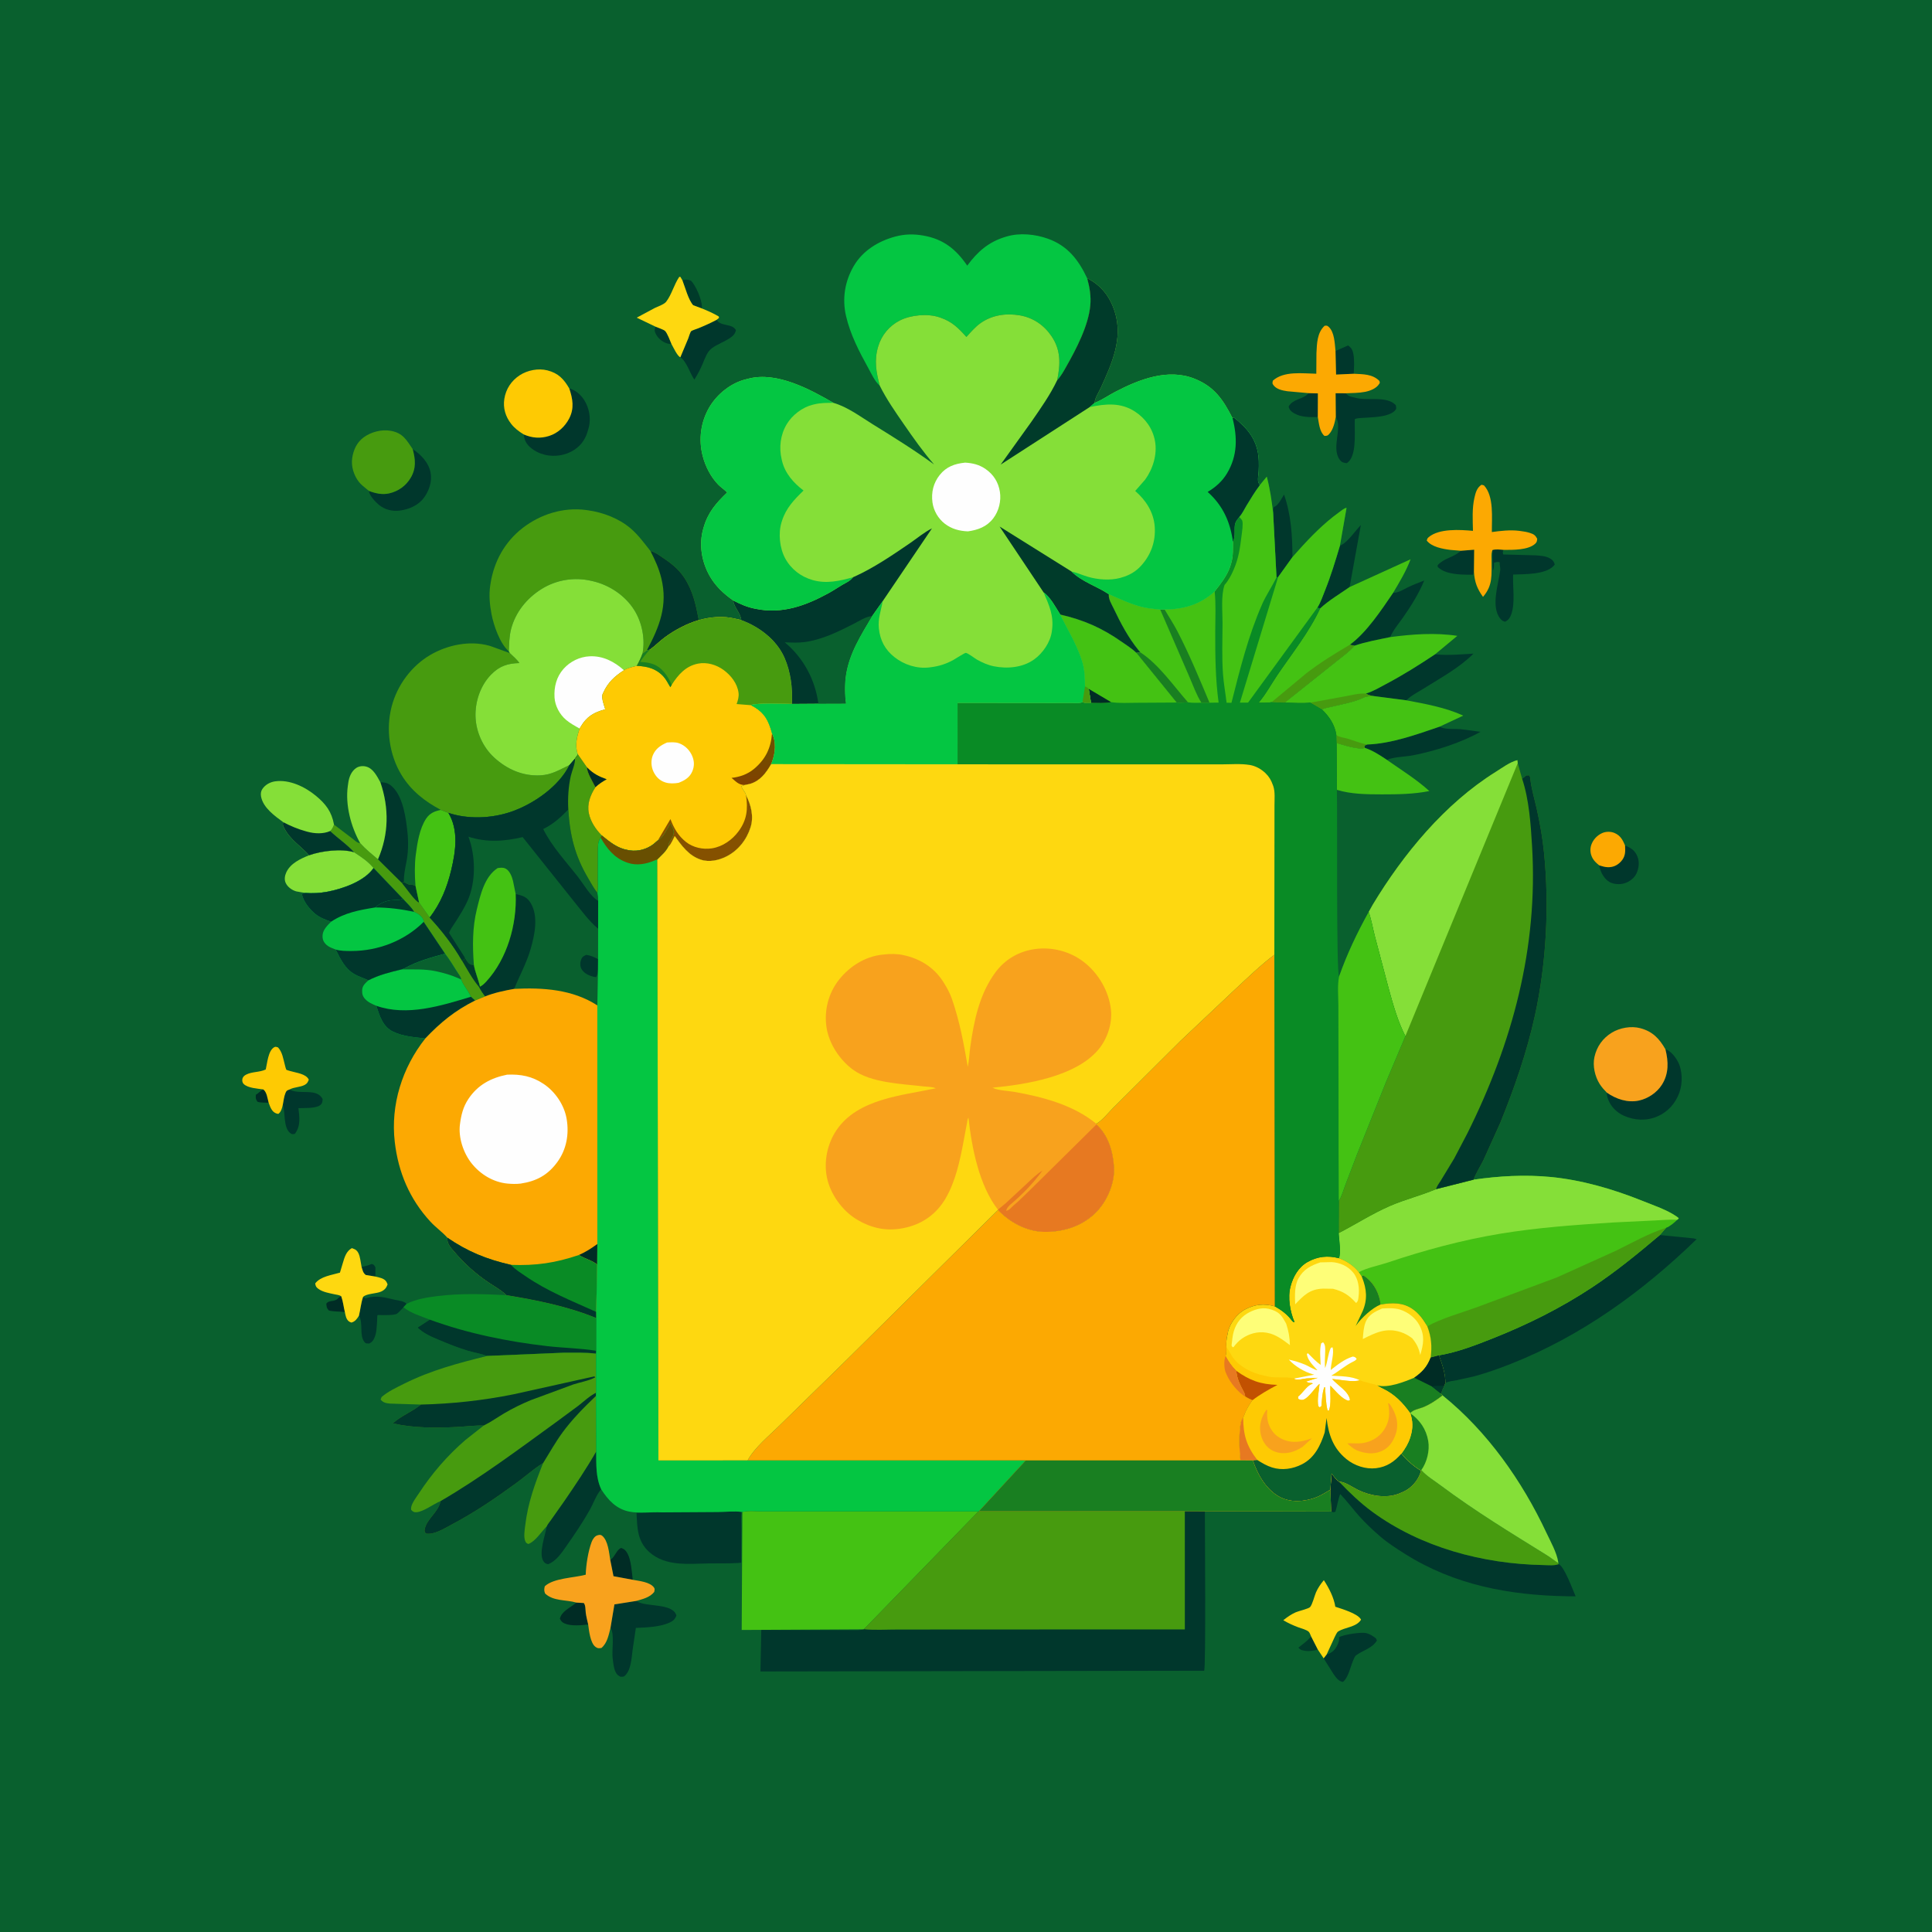 <svg version="1.1" xmlns="http://www.w3.org/2000/svg" style="display: block;" viewBox="0 0 2048 2048" width="1024" height="1024">
<defs>
	<linearGradient id="Gradient1" gradientUnits="userSpaceOnUse" x1="800.437" y1="829.489" x2="798.757" y2="791.859">
		<stop class="stop0" offset="0" stop-opacity="1" stop-color="rgb(128,66,0)"/>
		<stop class="stop1" offset="1" stop-opacity="1" stop-color="rgb(111,79,0)"/>
	</linearGradient>
</defs>
<path transform="translate(0,0)" fill="rgb(9,96,46)" d="M -0 -0 L 2048 0 L 2048 2048 L -0 2048 L -0 -0 z"/>
<path transform="translate(0,0)" fill="rgb(0,44,37)" d="M 279.118 1154.85 C 282.942 1157.74 283.538 1164.49 284.836 1169.11 C 280.847 1168.5 276.818 1169.22 273 1167.97 C 270.762 1164.66 271.03 1164.31 271.238 1160.5 C 274.209 1158.74 276.013 1156.22 279.118 1154.85 z"/>
<path transform="translate(0,0)" fill="rgb(0,55,44)" d="M 383.312 1343.1 C 387.003 1342.21 390.514 1341.38 394 1339.86 C 396.75 1340.64 396.514 1340.97 397.959 1343.5 L 397.906 1353.19 L 387.684 1351.5 C 384.664 1349.07 384.506 1346.73 383.312 1343.1 z"/>
<path transform="translate(0,0)" fill="rgb(0,59,42)" d="M 694.824 346.269 C 697.153 347.323 703.53 349.294 705.079 350.909 C 707.447 353.376 710.382 361.279 711.798 364.705 C 710.495 364.656 709.27 364.619 708 364.297 C 702.505 362.902 697.318 358.681 694.937 353.5 C 693.548 350.48 693.765 349.34 694.824 346.269 z"/>
<path transform="translate(0,0)" fill="rgb(0,59,42)" d="M 1389.86 1734.75 L 1396.96 1748.64 C 1392.92 1749.79 1387.74 1750.65 1383.5 1749.96 C 1380.51 1749.47 1378.09 1749.03 1376.38 1746.5 C 1380.88 1743.07 1385.37 1739.78 1389.17 1735.54 L 1389.86 1734.75 z"/>
<path transform="translate(0,0)" fill="rgb(0,44,37)" d="M 361.756 1374.16 C 363.655 1379.55 364.223 1385.38 365.582 1390.93 C 359.874 1389.91 354.134 1390.71 348.5 1389.1 C 346.11 1386.28 346.288 1385.55 345.905 1382 C 348.341 1377.86 354.42 1380.36 358.027 1376.59 C 359.274 1375.29 360.119 1374.88 361.756 1374.16 z"/>
<path transform="translate(0,0)" fill="rgb(0,59,42)" d="M 723.354 297.078 C 727.603 296.122 728.369 296.156 732.5 297.534 C 737.702 302.903 743.998 317.499 744.035 325.065 L 744.002 326.942 L 734.811 323.547 C 729.616 317.768 726.278 304.451 723.354 297.078 z"/>
<path transform="translate(0,0)" fill="rgb(0,44,37)" d="M 610.911 1698.81 L 618.833 1699.27 C 620.838 1701.54 620.531 1706.52 620.921 1709.53 C 621.462 1713.71 622.53 1717.87 623.489 1721.98 C 616.504 1722.93 605.145 1723.95 598.5 1720.93 C 595.827 1719.72 594.704 1718.43 593.5 1715.85 C 595.356 1707.98 604.237 1704.43 610.109 1699.49 L 610.911 1698.81 z"/>
<path transform="translate(0,0)" fill="rgb(0,55,44)" d="M 1415.69 372.062 L 1429 366.214 C 1432.41 368.442 1433.9 371.132 1434.64 375.216 C 1435.83 381.783 1435.34 389.524 1435.02 396.192 L 1416.3 397.054 L 1415.69 372.062 z"/>
<path transform="translate(0,0)" fill="rgb(0,44,37)" d="M 646.891 1653.58 L 647.614 1653.07 C 652.22 1649.72 653.409 1642.91 658.5 1640.85 C 662.041 1642.16 663.618 1643.78 665.393 1647.22 C 669.018 1654.24 669.86 1666.59 670.71 1674.62 L 650.321 1670.84 L 646.891 1653.58 z"/>
<path transform="translate(0,0)" fill="rgb(0,55,44)" d="M 1387.24 416.767 L 1397.01 417.018 L 1396.93 442.118 C 1388.31 442.234 1379.26 442.512 1371.59 437.961 C 1368.59 436.181 1366.8 434.417 1365.99 431 C 1370.26 423.042 1380.26 423.429 1385.94 418.06 L 1387.24 416.767 z"/>
<path transform="translate(0,0)" fill="rgb(0,55,44)" d="M 1548.48 583.836 L 1562.69 582.726 L 1562.44 606.231 L 1561.5 609.214 C 1552.89 609.324 1542.59 609.178 1534.33 606.718 L 1533 606.289 C 1529.27 605.119 1526.98 603.518 1523.99 601 L 1524.01 599 C 1531.12 591.531 1539.93 591.076 1547.06 585.091 L 1548.48 583.836 z"/>
<path transform="translate(0,0)" fill="rgb(0,55,44)" d="M 1722.61 896.185 C 1729.06 898.964 1733.19 901.451 1735.85 908.211 C 1738.08 913.873 1737.27 920.445 1734.75 925.875 C 1732.41 930.91 1727.25 934.728 1722.05 936.336 C 1717.17 937.842 1710.47 937.468 1706 934.873 C 1700.81 931.863 1697.16 925.401 1695.7 919.732 L 1695.25 917.312 C 1698.16 918.203 1701.11 919.153 1704.17 919.262 C 1709.81 919.461 1714.44 917.366 1718.26 913.236 C 1723.07 908.03 1723.02 902.78 1722.61 896.185 z"/>
<path transform="translate(0,0)" fill="rgb(0,55,44)" d="M 299.781 1171.12 C 300.561 1167.06 301.07 1162.29 302.672 1158.49 C 303.808 1155.8 304.444 1155.86 307.016 1154.88 L 308.11 1155.47 C 318.433 1160.41 335.859 1153.22 342.003 1165 C 341.773 1168.11 341.762 1169.91 338.958 1171.8 C 334.011 1175.15 322.223 1174.45 316.343 1174.71 C 317.497 1184.35 318.907 1193.79 312.5 1201.99 C 310.007 1202.38 309.305 1202.61 307.239 1200.77 C 300.204 1194.52 302.655 1179.49 299.781 1171.12 z"/>
<path transform="translate(0,0)" fill="rgb(252,169,2)" d="M 1695.25 917.312 C 1692.54 915.16 1690 912.916 1688.27 909.864 C 1685.83 905.561 1685.2 900.379 1686.8 895.673 C 1688.69 890.151 1692.87 885.651 1698.14 883.195 C 1702.14 881.329 1707.43 881.249 1711.5 883.019 C 1717.65 885.691 1720.13 890.252 1722.61 896.185 C 1723.02 902.78 1723.07 908.03 1718.26 913.236 C 1714.44 917.366 1709.81 919.461 1704.17 919.262 C 1701.11 919.153 1698.16 918.203 1695.25 917.312 z"/>
<path transform="translate(0,0)" fill="rgb(0,55,44)" d="M 1349.57 543.531 L 1349.81 539 L 1350.5 537.276 L 1351.56 536.934 C 1355.14 535.163 1359.1 527.649 1361.12 524.246 C 1368.63 545.576 1370.01 568.176 1370.03 590.585 L 1354.85 611.726 L 1353.14 611.918 L 1349.57 543.531 z"/>
<path transform="translate(0,0)" fill="rgb(0,55,44)" d="M 384.844 1374.88 L 387.513 1376.31 L 388.882 1375.88 C 399.23 1372.81 408.799 1375.54 419 1377.92 C 421.791 1378.57 426.004 1379.01 428.5 1380.32 C 429.978 1381.09 429.961 1381.19 430.988 1382.17 L 427.673 1385.77 C 425.991 1387.38 422.168 1392.08 420.278 1392.84 C 416.908 1394.19 410.434 1394.03 406.82 1394.09 C 405.163 1394.12 400.335 1393.85 400.142 1394.14 C 399.837 1394.6 399.819 1399.13 399.761 1399.96 C 399.333 1406.08 399.377 1412.86 396.754 1418.5 C 395.469 1421.26 394.302 1422.78 391.5 1424.14 C 389.231 1424 388.003 1424.59 386.465 1422.75 C 380.509 1415.61 385.36 1402.63 380.492 1394.74 C 382.09 1388.1 382.641 1381.37 384.844 1374.88 z"/>
<path transform="translate(0,0)" fill="rgb(0,55,44)" d="M 1406.3 1753.84 L 1407.36 1753.49 C 1412.55 1751.65 1415.63 1748.49 1417.85 1743.5 C 1419.06 1740.78 1419.9 1738.52 1419.51 1735.5 C 1424.18 1732.69 1443.11 1729.78 1448.5 1731.22 C 1452.27 1732.23 1455.44 1734.31 1458.5 1736.64 L 1459.63 1739 C 1454.08 1747.78 1444.78 1749.19 1437.21 1754.94 C 1436.18 1755.72 1434.8 1759.17 1434.24 1760.5 C 1431.52 1766.9 1429.21 1778.73 1423.5 1782.92 C 1418.94 1782.21 1416.41 1778.44 1413.84 1774.96 L 1403.14 1757.9 L 1406.3 1753.84 z"/>
<path transform="translate(0,0)" fill="rgb(0,55,44)" d="M 1420.35 578.51 L 1422.01 577.687 C 1429.33 573.817 1436.57 562.689 1442.55 556.59 L 1430.65 622.292 C 1420.41 629.421 1408.45 636.508 1399.35 644.987 L 1396.5 644.014 C 1399.93 638.69 1402.08 632.071 1404.44 626.198 C 1410.66 610.702 1415.59 594.517 1420.35 578.51 z"/>
<path transform="translate(0,0)" fill="rgb(0,55,44)" d="M 759.564 339.082 L 760.904 340.622 C 765.838 345.828 776.609 343.159 780.096 350 C 779.3 353.85 777.219 355.96 773.928 358.219 C 767.881 362.37 760.5 364.777 754.642 369.109 C 749.374 373.003 747.291 380.005 744.774 385.784 C 742.21 391.67 739.54 397.021 736.023 402.394 C 731.252 395.506 727.821 383.068 721.21 378.719 L 729.567 358.75 C 730.254 357.028 731.523 352.361 732.627 351.12 C 733.363 350.294 738.59 348.652 740 348.081 C 746.735 345.35 753.127 342.471 759.564 339.082 z"/>
<path transform="translate(0,0)" fill="rgb(0,55,44)" d="M 437.443 476.048 C 446.267 481.805 454.419 490.395 456.427 501.01 C 458.214 510.457 454.888 520.207 449.288 527.767 C 443.411 535.702 433.557 539.923 424 541.211 C 415.958 542.295 407.817 540.337 401.5 535.042 C 397.901 532.026 391.303 525.039 391.058 520.373 C 397.924 522.992 405.186 524.689 412.5 523.005 C 422.257 520.757 430.365 515.008 435.445 506.318 C 441.323 496.264 440.36 486.726 437.443 476.048 z"/>
<path transform="translate(0,0)" fill="rgb(0,55,44)" d="M 1476.76 628.421 L 1477.69 628.385 C 1483.14 627.99 1487.24 625.122 1492 622.785 C 1497.75 619.965 1503.79 617.659 1509.76 615.361 C 1503.75 629.708 1496.18 641.73 1487.33 654.471 C 1482.71 661.129 1476.81 667.863 1473.7 675.354 C 1461.14 678.012 1447.95 680.276 1435.81 684.465 L 1430.78 683.515 C 1448.79 670.384 1464.29 646.634 1476.76 628.421 z"/>
<path transform="translate(0,0)" fill="rgb(0,55,44)" d="M 1526.07 770.284 L 1527.51 771.003 C 1532.65 773.391 1542.67 772.441 1548.5 772.975 L 1569.41 775.731 C 1548.47 787.481 1521.66 795.942 1498.12 800.603 C 1489.62 802.287 1477.9 802.211 1470.11 805.461 C 1463.02 800.65 1454.96 795.437 1446.79 792.771 L 1446.18 790.5 L 1449.27 789.204 C 1474.98 788.332 1501.87 778.507 1526.07 770.284 z"/>
<path transform="translate(0,0)" fill="rgb(254,202,3)" d="M 279.118 1154.85 C 272.986 1153.87 262.98 1153.51 258.349 1149.1 C 257.032 1147.84 256.589 1145.84 256.898 1144 C 257.306 1141.57 258.891 1140.17 261 1139.09 C 267.342 1135.84 275.475 1136.8 281.709 1133.65 C 283.298 1127.09 284.198 1113.74 290.673 1110.1 C 292.284 1109.2 293.07 1109.87 294.735 1110.3 C 299.402 1115.52 300.167 1122.12 301.931 1128.72 C 302.148 1129.53 303.102 1133.61 303.629 1134.08 C 303.935 1134.36 307.131 1135.17 307.767 1135.37 C 314.077 1137.32 324.397 1138.16 327.328 1144.5 C 326.291 1147.12 325.603 1148.67 323 1150.04 C 318.089 1152.64 311.779 1152.21 307.016 1154.88 C 304.444 1155.86 303.808 1155.8 302.672 1158.49 C 301.07 1162.29 300.561 1167.06 299.781 1171.12 C 299.06 1174.48 297.974 1178.78 295 1180.8 C 293.942 1180.57 293.452 1180.52 292.513 1180.14 C 287.986 1178.34 286.405 1173.29 284.836 1169.11 C 283.538 1164.49 282.942 1157.74 279.118 1154.85 z"/>
<path transform="translate(0,0)" fill="rgb(0,55,44)" d="M 603.45 411.782 C 610.063 413.435 615.674 418.426 619.302 424.137 C 624.504 432.327 626.577 443.19 624.252 452.688 L 623.294 456 L 622.828 457.629 C 619.907 467.398 614.109 474.377 605 478.994 C 595.5 483.81 583.464 484.552 573.481 480.872 C 567.265 478.58 559.716 473.852 556.916 467.5 C 555.926 465.255 555.521 462.886 555.1 460.486 C 564.073 464.312 572.632 465.073 582 462.135 C 591.205 459.249 598.862 452.241 603.28 443.753 C 608.985 432.794 607.121 422.832 603.45 411.782 z"/>
<path transform="translate(0,0)" fill="rgb(0,55,44)" d="M 1582.07 583.048 C 1585.95 581.971 1589.84 582.573 1593.81 582.878 C 1592.95 585.224 1592.82 585.384 1593.5 587.76 L 1627.15 588.666 C 1632.38 588.99 1638.96 589.3 1643.5 592.206 C 1646.23 593.954 1647.4 595.455 1648.07 598.5 L 1646.78 599.962 C 1638.23 609.18 1615.66 608.629 1603.97 609.042 C 1603.36 621.993 1606.42 639.161 1601.96 651.263 C 1600.63 654.888 1598.95 657.392 1595.5 659.033 C 1593.31 658.592 1591.98 657.705 1590.56 656.015 C 1580.02 643.499 1588.34 619.337 1590.23 605 C 1590.69 601.559 1589.51 599.486 1589.76 596 C 1587.35 595.298 1586.05 595.942 1583.67 596.492 C 1583.65 599.451 1583.94 602.276 1582.48 604.951 L 1582.07 583.048 z"/>
<path transform="translate(0,0)" fill="rgb(0,55,44)" d="M 1765.42 1112.28 C 1771.05 1113.89 1775.98 1120.37 1778.69 1125.5 C 1783.61 1134.81 1783.74 1148.36 1780.22 1158.19 C 1776.11 1169.67 1768.01 1178.69 1756.82 1183.49 C 1745.27 1188.45 1732.75 1187.77 1721.36 1182.71 C 1713.63 1179.27 1707.17 1172.73 1704.41 1164.64 C 1703.68 1162.49 1703.22 1160.49 1703.27 1158.2 C 1713.12 1165.05 1725.24 1169.21 1737.31 1166.64 C 1746.92 1164.6 1756.4 1158.2 1761.69 1149.85 C 1769.16 1138.06 1768.66 1125.25 1765.42 1112.28 z"/>
<path transform="translate(0,0)" fill="rgb(0,55,44)" d="M 403.201 829.228 C 409.55 829.263 412.845 830.656 417.225 835.348 C 427.596 846.46 430.465 868.151 431.967 882.684 C 433.008 892.752 432.784 904.104 430.76 914 C 429.347 920.91 427.985 927.793 428.137 934.866 L 426.123 936.143 L 400.658 910.945 C 412.179 884.258 412.586 856.655 403.201 829.228 z"/>
<path transform="translate(0,0)" fill="rgb(0,55,44)" d="M 1416.01 441.994 L 1415.8 416.838 L 1426.6 416.906 L 1427.96 418.264 C 1430.52 420.667 1433.68 420.763 1436.91 421.669 C 1449.88 425.307 1469.93 419.178 1479.62 429.5 C 1479.89 431.923 1480.68 432.861 1479.03 434.839 C 1470.54 445.035 1439.18 441.366 1436.12 444.44 C 1436.08 444.48 1436.08 448.989 1436.07 449.351 C 1435.96 459.975 1438.09 485.013 1427.5 490.983 C 1424.06 490.57 1422.11 490.13 1419.98 487.072 C 1411.01 474.188 1423.38 453.892 1416.01 441.994 z"/>
<path transform="translate(0,0)" fill="rgb(0,55,44)" d="M 1521.3 693.556 L 1522.44 693.68 C 1535.26 694.91 1549.09 693.619 1561.95 692.882 C 1546.86 708.031 1526.88 718.7 1508.86 730.074 C 1502.93 733.819 1495.69 737.325 1490.82 742.358 L 1456.42 737.88 C 1453.11 737.397 1450.74 737.038 1447.91 735.192 C 1455.26 733.049 1462.35 728.762 1469.11 725.192 C 1487.18 715.642 1504.29 704.877 1521.3 693.556 z"/>
<path transform="translate(0,0)" fill="rgb(254,216,16)" d="M 361.756 1374.16 C 359.773 1372.66 357.017 1372.53 354.608 1372 C 349.062 1370.79 342.35 1369.7 337.669 1366.36 C 335.132 1364.55 334.589 1363.51 334.121 1360.5 C 339.829 1352.96 351.656 1351.65 360.354 1349.05 L 363.41 1338.85 C 365.259 1332.6 367.066 1326.31 373 1323.06 C 374.404 1323.61 376.339 1324.23 377.5 1325.19 C 381.169 1328.2 381.778 1334.56 382.583 1338.97 L 383.312 1343.1 C 384.506 1346.73 384.664 1349.07 387.684 1351.5 L 397.906 1353.19 C 401.969 1354.23 407.446 1354.95 409.692 1358.89 L 410.868 1361.5 C 409.543 1365.25 407.775 1367.36 404.049 1369.1 C 399.019 1371.45 388.192 1371.12 384.844 1374.88 C 382.641 1381.37 382.09 1388.1 380.492 1394.74 C 378.389 1398.14 376.392 1400.95 372.5 1401.98 C 371.435 1401.55 370.503 1401.26 369.584 1400.5 C 366.818 1398.21 366.267 1394.23 365.582 1390.93 C 364.223 1385.38 363.655 1379.55 361.756 1374.16 z"/>
<path transform="translate(0,0)" fill="rgb(254,216,16)" d="M 1389.86 1734.75 C 1389.26 1733.52 1388.37 1730.84 1387.5 1729.93 C 1385.21 1727.55 1379.05 1726.07 1375.99 1724.92 C 1370.51 1722.85 1365.39 1720.51 1360.34 1717.51 C 1364.44 1714.21 1368.67 1711.25 1373.5 1709.1 C 1376.43 1707.8 1387.1 1705.32 1388.69 1703.62 C 1391.16 1700.99 1393.4 1691.62 1395.04 1687.89 C 1397.15 1683.13 1400.02 1679.02 1403.33 1675.03 C 1408.68 1683.27 1413.99 1693.4 1415.5 1703.21 C 1422.33 1705.49 1438.44 1710.17 1442.36 1716.2 L 1442.75 1717 C 1437.57 1725.08 1425.8 1724.76 1418.36 1729.53 C 1417.19 1730.28 1415.42 1734.08 1414.77 1735.45 L 1406.3 1753.84 L 1403.14 1757.9 L 1396.96 1748.64 L 1389.86 1734.75 z"/>
<path transform="translate(0,0)" fill="rgb(0,55,44)" d="M 647.144 1725.68 L 651.31 1700.74 L 674.566 1697.04 L 675.346 1697.56 C 685.27 1703.78 713.128 1699.02 717.023 1712.5 C 715.65 1716.32 713.513 1718.32 709.744 1720.04 C 699.505 1724.72 685.163 1725.18 674.044 1725.65 L 670.584 1749.02 C 669.389 1757.82 669.037 1771.32 661.5 1777.11 C 658.452 1777.59 657.717 1777.91 655.135 1775.84 C 650.705 1772.29 650.251 1763.53 649.494 1758.38 C 648.241 1749.87 651.755 1731.86 647.144 1725.68 z"/>
<path transform="translate(0,0)" fill="rgb(254,216,16)" d="M 694.824 346.269 L 674.953 336.738 L 694.332 326.358 C 697.524 324.842 703.995 322.642 706.112 319.92 C 711.993 312.356 714.497 301.606 720.042 293.5 L 721.255 293.5 L 723.354 297.078 C 726.278 304.451 729.616 317.768 734.811 323.547 L 744.002 326.942 C 750.243 329.481 756.144 332.035 761.936 335.5 L 762.195 337.005 L 759.564 339.082 C 753.127 342.471 746.735 345.35 740 348.081 C 738.59 348.652 733.363 350.294 732.627 351.12 C 731.523 352.361 730.254 357.028 729.567 358.75 L 721.21 378.719 C 718.009 377.585 713.695 368.021 711.798 364.705 C 710.382 361.279 707.447 353.376 705.079 350.909 C 703.53 349.294 697.153 347.323 694.824 346.269 z"/>
<path transform="translate(0,0)" fill="rgb(71,155,15)" d="M 354.053 874.111 L 373.87 889.157 C 376.173 890.928 378.729 893.716 381.787 893.732 C 387.843 900.382 393.871 905.197 400.658 910.945 L 426.123 936.143 L 428.137 934.866 C 430.61 936.254 432.454 937.828 435.316 937.869 C 438.904 937.919 435.854 937.739 439 938.5 L 439.592 938.476 L 440.428 938.883 L 444.277 956.724 L 455.52 972.656 C 468.393 986.475 480.132 1001.71 489.64 1018.06 L 491.435 1018 L 492.8 1015.09 C 494.461 1017.63 496.475 1021.87 499.698 1022.53 C 500.721 1022.74 501.306 1022.67 502.299 1022.63 C 503.698 1030.68 507.096 1037.99 508.868 1045.93 L 508.021 1046.47 C 509.868 1050.01 511.921 1053.04 514.387 1056.18 L 503.622 1060.61 L 499.185 1056.62 C 496.557 1050.14 491.127 1044.75 488.893 1038.29 C 488.486 1035.46 486.108 1032.58 484.582 1030.2 C 480.401 1023.67 476.49 1017.02 471.712 1010.9 L 449.098 977.225 C 449.033 976.147 449.122 975.814 448.69 974.857 C 446.755 970.567 443.061 968.489 439.003 966.577 C 436.09 961.697 430.951 957.013 427.115 952.758 L 395.973 920.147 C 389.841 912.98 384.054 909.155 376.324 904.086 L 375.329 903.418 C 368.188 895.22 358.061 888.567 350.055 880.933 C 352.23 878.789 353.004 876.887 354.053 874.111 z"/>
<path transform="translate(0,0)" fill="rgb(0,59,42)" d="M 428.137 934.866 C 430.61 936.254 432.454 937.828 435.316 937.869 C 438.904 937.919 435.854 937.739 439 938.5 L 439.592 938.476 L 440.428 938.883 L 444.277 956.724 C 440.236 955.913 429.687 940.23 426.123 936.143 L 428.137 934.866 z"/>
<path transform="translate(0,0)" fill="rgb(0,59,42)" d="M 492.8 1015.09 C 494.461 1017.63 496.475 1021.87 499.698 1022.53 C 500.721 1022.74 501.306 1022.67 502.299 1022.63 C 503.698 1030.68 507.096 1037.99 508.868 1045.93 L 508.021 1046.47 C 500.84 1037.99 495.251 1027.62 489.64 1018.06 L 491.435 1018 L 492.8 1015.09 z"/>
<path transform="translate(0,0)" fill="rgb(0,55,44)" d="M 579.584 1617.99 C 580.296 1615.91 582.748 1613.15 584.011 1611.29 L 598.41 1590.85 C 610.027 1573.92 621.781 1556.43 631.989 1538.63 C 632.161 1552.53 631.4 1565.76 637.289 1578.74 L 635.993 1580.32 C 631.51 1586.02 628.813 1594.1 625.208 1600.5 C 617.807 1613.64 609.204 1626.36 600.539 1638.7 C 595.39 1646.04 589.646 1654.83 581 1658.12 C 578.334 1657.52 577.218 1656.98 575.802 1654.5 C 570.943 1646 578.01 1627.37 579.584 1617.99 z"/>
<path transform="translate(0,0)" fill="rgb(133,223,56)" d="M 381.787 893.732 C 371.992 876.325 365.903 853.284 368.686 833.27 L 368.951 831.5 L 369.161 829.882 C 369.99 823.93 372.343 817.723 377.472 814.177 C 380.536 812.059 384.735 811.65 388.276 812.642 C 395.806 814.751 399.668 822.938 403.201 829.228 C 412.586 856.655 412.179 884.258 400.658 910.945 C 393.871 905.197 387.843 900.382 381.787 893.732 z"/>
<path transform="translate(0,0)" fill="rgb(133,223,56)" d="M 327.653 906.623 C 340.727 901.944 361.912 899.329 375.329 903.418 L 376.324 904.086 C 384.054 909.155 389.841 912.98 395.973 920.147 C 386.337 934.306 362.679 942.411 346.342 945.396 C 338.931 946.75 331.3 947.064 323.798 946.544 L 320 945.985 L 314 944.895 C 309.419 943.566 304.823 940.29 302.81 935.866 C 301.199 932.326 301.891 928.222 303.448 924.805 C 307.822 915.209 318.424 910.326 327.653 906.623 z"/>
<path transform="translate(0,0)" fill="rgb(68,194,19)" d="M 1416.82 787.663 C 1423.65 789.48 1440.41 795.292 1446.79 792.771 C 1454.96 795.437 1463.02 800.65 1470.11 805.461 C 1485.05 815.963 1501.66 826.231 1515.15 838.549 C 1498.71 841.876 1481.46 842.077 1464.74 842.066 C 1449.17 842.055 1432.13 841.92 1417.14 837.254 L 1416.82 787.663 z"/>
<path transform="translate(0,0)" fill="rgb(68,194,19)" d="M 467.356 858.536 L 475.32 861.666 C 486.377 879.93 483.069 902.592 478.312 922.362 C 473.851 940.906 467.19 957.431 455.52 972.656 L 444.277 956.724 L 440.428 938.883 C 439.553 928.344 439.392 916.51 440.746 906.021 C 442.335 893.72 444.725 878.276 451.719 867.757 C 455.587 861.939 460.801 859.856 467.356 858.536 z"/>
<path transform="translate(0,0)" fill="rgb(71,155,15)" d="M 391.058 520.373 L 388 517.871 C 385.33 515.696 382.599 513.594 380.468 510.859 C 375.047 503.901 372.072 494.494 373.341 485.68 C 374.594 476.974 378.21 469.007 385.44 463.655 C 393.295 457.84 404.653 454.917 414.363 456.704 C 427.036 459.035 430.827 466.255 437.443 476.048 C 440.36 486.726 441.323 496.264 435.445 506.318 C 430.365 515.008 422.257 520.757 412.5 523.005 C 405.186 524.689 397.924 522.992 391.058 520.373 z"/>
<path transform="translate(0,0)" fill="rgb(252,169,2)" d="M 1387.24 416.767 L 1364.59 414.727 C 1359.19 413.914 1352.73 412.638 1349.51 407.745 C 1348.42 406.098 1348.99 405.329 1349.28 403.5 C 1361.08 392.975 1380.65 395.941 1395.34 396.16 L 1395.48 374.512 C 1395.97 364.312 1396.15 352.603 1404.2 345.288 C 1406.28 345.26 1406.56 344.83 1408.24 346.282 C 1414.68 351.862 1414.86 364.133 1415.69 372.062 L 1416.3 397.054 L 1435.02 396.192 C 1444.83 396.709 1454.85 396.38 1462.27 403.832 C 1462.71 406.185 1463 405.329 1461.85 407.152 C 1458.93 411.801 1452.29 414.338 1447.15 415.349 C 1440.54 416.651 1433.34 416.611 1426.6 416.906 L 1415.8 416.838 L 1416.01 441.994 C 1414.9 448.035 1413.24 455.332 1409.04 460.027 C 1407.17 462.124 1406.66 461.948 1404 462.12 C 1398.68 457.513 1398.17 448.696 1396.93 442.118 L 1397.01 417.018 L 1387.24 416.767 z"/>
<path transform="translate(0,0)" fill="rgb(252,169,2)" d="M 1548.48 583.836 L 1537.5 582.921 C 1529.23 581.873 1517.67 579.848 1512.4 573 C 1513.03 571.095 1512.89 570.731 1514.52 569.366 C 1525.65 560.026 1547.84 561.495 1561.4 562.724 C 1561.15 551.025 1560.35 538.996 1562.99 527.5 C 1564.22 522.173 1565.61 516.895 1570.5 513.849 L 1573.05 514.5 C 1583.89 526.124 1581.27 549.072 1581.41 563.999 C 1590.49 562.727 1600.95 561.544 1610.06 562.679 L 1612 562.935 C 1615.34 563.357 1618.48 563.865 1621.69 564.897 C 1625.78 566.206 1627.48 567.273 1629.5 571.095 C 1629.16 573.682 1629.33 574.552 1627.34 576.399 C 1619.91 583.277 1603.29 582.929 1593.81 582.878 C 1589.84 582.573 1585.95 581.971 1582.07 583.048 L 1581.64 584.329 C 1580.74 587.261 1581.14 590.972 1581.12 594.018 C 1581.01 609.451 1582.71 620.304 1572.05 632.727 C 1565.84 624.075 1563.15 617.055 1562.44 606.231 L 1562.69 582.726 L 1548.48 583.836 z"/>
<path transform="translate(0,0)" fill="rgb(133,223,56)" d="M 300.26 871.572 C 291.144 864.854 278.845 856.191 276.703 844.257 C 276.229 841.619 276.515 838.775 278.028 836.5 C 281.059 831.94 286.152 829.057 291.5 828.279 C 306.821 826.052 323.253 833.997 334.83 843.55 C 345.31 852.199 351.584 860.389 354.053 874.111 C 353.004 876.887 352.23 878.789 350.055 880.933 C 358.061 888.567 368.188 895.22 375.329 903.418 C 361.912 899.329 340.727 901.944 327.653 906.623 C 318.507 896.461 307.869 890.561 301.258 877.8 C 300.026 875.423 299.395 874.2 300.26 871.572 z"/>
<path transform="translate(0,0)" fill="rgb(0,55,44)" d="M 300.26 871.572 C 308.087 875.602 315.48 878.789 324 881.145 L 325.734 881.638 C 333.561 883.767 342.543 884.231 350.055 880.933 C 358.061 888.567 368.188 895.22 375.329 903.418 C 361.912 899.329 340.727 901.944 327.653 906.623 C 318.507 896.461 307.869 890.561 301.258 877.8 C 300.026 875.423 299.395 874.2 300.26 871.572 z"/>
<path transform="translate(0,0)" fill="rgb(254,202,3)" d="M 555.1 460.486 C 550.038 457.337 545.548 454.037 541.847 449.301 C 535.838 441.614 533.087 432.511 534.616 422.794 C 536.262 412.328 542.084 403.545 550.941 397.778 C 559.181 392.411 570.646 390.15 580.256 392.607 C 591.849 395.571 597.678 401.803 603.45 411.782 C 607.121 422.832 608.985 432.794 603.28 443.753 C 598.862 452.241 591.205 459.249 582 462.135 C 572.632 465.073 564.073 464.312 555.1 460.486 z"/>
<path transform="translate(0,0)" fill="rgb(248,162,29)" d="M 610.911 1698.81 C 600 1695.56 586.566 1697.59 577.768 1689.11 C 576.657 1685.96 576.708 1684.76 577.5 1681.51 C 586.878 1672.71 608.296 1672.67 620.9 1669.25 C 621.191 1658.89 623.492 1644.32 627.169 1634.5 C 628.174 1631.82 630.436 1628.23 633.454 1627.46 C 635.316 1626.99 636.649 1626.65 638.204 1627.88 C 644.639 1632.95 645.623 1646.07 646.891 1653.58 L 650.321 1670.84 L 670.71 1674.62 C 677.435 1675.89 688.961 1676.91 693.212 1682.8 C 694.48 1684.56 693.792 1685.48 693.5 1687.52 C 688.878 1693.37 681.413 1695.04 674.566 1697.04 L 651.31 1700.74 L 647.144 1725.68 C 645.223 1733.23 643.705 1741.78 637.5 1746.95 C 634.635 1747.19 633.65 1747.58 631.228 1745.76 C 625.671 1741.57 624.342 1728.34 623.489 1721.98 C 622.53 1717.87 621.462 1713.71 620.921 1709.53 C 620.531 1706.52 620.838 1701.54 618.833 1699.27 L 610.911 1698.81 z"/>
<path transform="translate(0,0)" fill="rgb(248,162,29)" d="M 1703.27 1158.2 C 1700.54 1155.41 1697.85 1152.44 1695.75 1149.14 C 1690.66 1141.14 1688.12 1129.81 1690.18 1120.47 C 1692.61 1109.46 1698.97 1100.49 1708.6 1094.65 C 1717.11 1089.49 1728.94 1087.33 1738.69 1089.9 C 1751.86 1093.37 1758.95 1100.96 1765.42 1112.28 C 1768.66 1125.25 1769.16 1138.06 1761.69 1149.85 C 1756.4 1158.2 1746.92 1164.6 1737.31 1166.64 C 1725.24 1169.21 1713.12 1165.05 1703.27 1158.2 z"/>
<path transform="translate(0,0)" fill="rgb(68,194,19)" d="M 1456.42 737.88 L 1490.82 742.358 C 1510.86 746.099 1532.49 750.04 1551.12 758.574 L 1526.07 770.284 C 1501.87 778.507 1474.98 788.332 1449.27 789.204 L 1446.18 790.5 L 1446.79 792.771 C 1440.41 795.292 1423.65 789.48 1416.82 787.663 L 1416.59 779.265 C 1414.95 768.198 1409.19 759.615 1401.22 752.004 C 1404.73 750.369 1409.31 749.75 1413.1 748.818 C 1423.55 746.253 1435.57 744.245 1445.26 739.576 C 1448.93 737.805 1452.43 737.929 1456.42 737.88 z"/>
<path transform="translate(0,0)" fill="rgb(71,155,15)" d="M 1416.59 779.265 C 1419.76 781.495 1424.13 781.764 1427.84 782.833 C 1434.95 784.886 1442 787.87 1449.27 789.204 L 1446.18 790.5 L 1446.79 792.771 C 1440.41 795.292 1423.65 789.48 1416.82 787.663 L 1416.59 779.265 z"/>
<path transform="translate(0,0)" fill="rgb(71,155,15)" d="M 575.707 1550.88 C 582.396 1540.12 588.73 1528.74 596.205 1518.51 C 606.514 1504.4 619.165 1491.71 631.759 1479.65 L 631.989 1538.63 C 621.781 1556.43 610.027 1573.92 598.41 1590.85 L 584.011 1611.29 C 582.748 1613.15 580.296 1615.91 579.584 1617.99 C 573.652 1623.78 567.795 1633.81 560 1636.74 C 558.47 1635.89 557.882 1635.87 557.039 1634.22 C 554.786 1629.81 556.159 1621.99 556.739 1617.12 C 559.612 1593 566.871 1573.3 575.707 1550.88 z"/>
<path transform="translate(0,0)" fill="rgb(0,55,44)" d="M 701.424 1603.17 L 761.223 1602.79 C 768.932 1602.74 778.423 1601.67 785.98 1602.69 C 785.33 1608.34 785.877 1614.66 785.863 1620.37 L 785.775 1656.5 L 782.439 1656.82 C 772.206 1657.5 761.729 1657.11 751.464 1657.29 C 730.12 1657.66 705.544 1660.74 688.251 1645.24 C 675.448 1633.76 675.516 1619.37 674.739 1603.57 L 701.424 1603.17 z"/>
<path transform="translate(0,0)" fill="rgb(68,194,19)" d="M 1473.7 675.354 C 1497.07 672.255 1521.43 670.441 1544.83 674.032 L 1521.3 693.556 C 1504.29 704.877 1487.18 715.642 1469.11 725.192 C 1462.35 728.762 1455.26 733.049 1447.91 735.192 C 1450.74 737.038 1453.11 737.397 1456.42 737.88 C 1452.43 737.929 1448.93 737.805 1445.26 739.576 C 1435.57 744.245 1423.55 746.253 1413.1 748.818 C 1409.31 749.75 1404.73 750.369 1401.22 752.004 L 1388.98 744.844 C 1380.3 745.808 1370.5 744.905 1361.7 744.918 L 1414.8 702.584 C 1421.84 696.752 1429.87 691.431 1435.81 684.465 C 1447.95 680.276 1461.14 678.012 1473.7 675.354 z"/>
<path transform="translate(0,0)" fill="rgb(71,155,15)" d="M 1388.98 744.844 L 1425.87 738.133 C 1433.02 736.816 1440.62 734.746 1447.91 735.192 C 1450.74 737.038 1453.11 737.397 1456.42 737.88 C 1452.43 737.929 1448.93 737.805 1445.26 739.576 C 1435.57 744.245 1423.55 746.253 1413.1 748.818 C 1409.31 749.75 1404.73 750.369 1401.22 752.004 L 1388.98 744.844 z"/>
<path transform="translate(0,0)" fill="rgb(4,198,66)" d="M 471.712 1010.9 C 476.49 1017.02 480.401 1023.67 484.582 1030.2 C 486.108 1032.58 488.486 1035.46 488.893 1038.29 C 491.127 1044.75 496.557 1050.14 499.185 1056.62 L 503.622 1060.61 C 482.265 1071.33 467.206 1083.6 450.846 1100.81 C 439.131 1099.38 427.528 1098.81 416.661 1093.6 C 405.71 1088.35 402.366 1076.78 398.887 1066.17 C 394.52 1064.35 390.26 1062.5 386.998 1058.94 C 384.337 1056.04 383.768 1053.41 383.9 1049.58 C 384.065 1044.82 387.258 1042.28 390.5 1039.17 C 401.876 1033.39 413.387 1030.54 425.735 1027.59 L 428.483 1026.62 C 442.05 1019 456.708 1015 471.712 1010.9 z"/>
<path transform="translate(0,0)" fill="rgb(9,96,46)" d="M 471.712 1010.9 C 476.49 1017.02 480.401 1023.67 484.582 1030.2 C 486.108 1032.58 488.486 1035.46 488.893 1038.29 L 485.255 1036.7 C 477.862 1033.45 470.151 1031.31 462.277 1029.58 C 450.486 1027 437.77 1027.73 425.735 1027.59 L 428.483 1026.62 C 442.05 1019 456.708 1015 471.712 1010.9 z"/>
<path transform="translate(0,0)" fill="rgb(0,55,44)" d="M 499.185 1056.62 L 503.622 1060.61 C 482.265 1071.33 467.206 1083.6 450.846 1100.81 C 439.131 1099.38 427.528 1098.81 416.661 1093.6 C 405.71 1088.35 402.366 1076.78 398.887 1066.17 C 431.505 1077.65 467.637 1066.13 499.185 1056.62 z"/>
<path transform="translate(0,0)" fill="rgb(0,55,44)" d="M 1411.49 1562.04 C 1413.91 1564.95 1416.28 1568.31 1419.35 1570.55 C 1430.46 1582.04 1441.64 1592.97 1454.57 1602.45 C 1506.2 1640.34 1572.15 1657.85 1635.53 1659.01 C 1640.69 1659.11 1647.54 1659.89 1652.3 1658.05 C 1658.22 1660.54 1667.18 1685.2 1670.23 1692.18 L 1661.36 1692.11 C 1600.05 1691.02 1541.8 1680.32 1489.29 1647.17 C 1480.21 1641.43 1471.16 1635.68 1463.01 1628.64 C 1455.19 1621.89 1447.25 1614.45 1440.4 1606.71 C 1433.71 1599.15 1427.7 1591 1420.68 1583.72 C 1418.21 1589.85 1417.62 1596.33 1415.54 1602.5 C 1413.3 1603.3 1413.35 1603.17 1411.12 1602.28 L 1410.23 1579.19 L 1411.49 1562.04 z"/>
<path transform="translate(0,0)" fill="rgb(68,194,19)" d="M 1430.65 622.292 L 1495.28 592.847 C 1490.65 605.274 1483.55 617.065 1476.76 628.421 C 1464.29 646.634 1448.79 670.384 1430.78 683.515 L 1435.81 684.465 C 1429.87 691.431 1421.84 696.752 1414.8 702.584 L 1361.7 744.918 L 1347.89 744.386 C 1343.33 745.176 1338.7 744.973 1334.09 744.966 C 1341.59 736.293 1347.87 724.677 1354.39 715.077 C 1369.64 692.598 1387.98 669.727 1399.35 644.987 C 1408.45 636.508 1420.41 629.421 1430.65 622.292 z"/>
<path transform="translate(0,0)" fill="rgb(71,155,15)" d="M 1347.89 744.386 L 1384.76 713.705 C 1399.46 702.339 1414.82 692.951 1430.78 683.515 L 1435.81 684.465 C 1429.87 691.431 1421.84 696.752 1414.8 702.584 L 1361.7 744.918 L 1347.89 744.386 z"/>
<path transform="translate(0,0)" fill="rgb(71,155,15)" d="M 1506.3 1559.04 L 1506.64 1558.35 C 1512.12 1564.64 1520.55 1569.66 1527.28 1574.7 C 1563.4 1601.72 1601.57 1624.92 1639.83 1648.66 C 1643.99 1651.25 1647.74 1654.41 1651.9 1656.96 L 1652.3 1658.05 C 1647.54 1659.89 1640.69 1659.11 1635.53 1659.01 C 1572.15 1657.85 1506.2 1640.34 1454.57 1602.45 C 1441.64 1592.97 1430.46 1582.04 1419.35 1570.55 L 1419.8 1570.6 C 1426.01 1570.82 1433.89 1576.61 1439.62 1579.4 C 1452.15 1585.48 1468.73 1588.57 1482.22 1583.57 L 1483.5 1583.07 C 1486.49 1581.92 1489.4 1580.56 1492.09 1578.8 C 1498.73 1574.46 1504.53 1566.78 1506.3 1559.04 z"/>
<path transform="translate(0,0)" fill="rgb(0,55,44)" d="M 1759.51 1309.19 L 1795.33 1312.75 L 1798.49 1313.59 C 1741.33 1369.09 1676.08 1416.42 1601.47 1445.79 C 1588.8 1450.78 1576.18 1455.29 1563.04 1458.88 L 1544.5 1463.04 C 1540.44 1463.83 1535.8 1464.05 1532.15 1466.05 C 1532.13 1455.71 1528.74 1446.29 1525.3 1436.71 C 1544.94 1433.45 1564.78 1425.73 1583.21 1418.39 C 1619.76 1403.84 1654.64 1386.45 1687.5 1364.76 C 1712.9 1347.99 1736.3 1328.81 1759.51 1309.19 z"/>
<path transform="translate(0,0)" fill="rgb(4,198,66)" d="M 395.973 920.147 L 427.115 952.758 C 430.951 957.013 436.09 961.697 439.003 966.577 C 443.061 968.489 446.755 970.567 448.69 974.857 C 449.122 975.814 449.033 976.147 449.098 977.225 L 471.712 1010.9 C 456.708 1015 442.05 1019 428.483 1026.62 L 425.735 1027.59 C 413.387 1030.54 401.876 1033.39 390.5 1039.17 C 385.562 1036.85 380.198 1035.27 375.484 1032.52 C 365.499 1026.7 360.858 1016.48 355.875 1006.58 L 354.467 1006.01 C 351.463 1004.83 348.545 1003.82 346.11 1001.61 C 342.814 998.617 341.584 995.444 341.981 991 C 342.486 985.345 347.215 980.864 350.962 977.052 C 345.207 975.129 339.092 972.739 334.319 968.907 C 328.535 964.264 320.989 955.133 320.056 947.5 L 323.798 946.544 C 331.3 947.064 338.931 946.75 346.342 945.396 C 362.679 942.411 386.337 934.306 395.973 920.147 z"/>
<path transform="translate(0,0)" fill="rgb(0,59,42)" d="M 427.115 952.758 C 430.951 957.013 436.09 961.697 439.003 966.577 C 424.682 963.632 412.3 961.988 397.68 961.951 C 402.292 957.825 408.339 955.094 414.5 954.336 C 418.806 953.807 423.044 954.562 427.115 952.758 z"/>
<path transform="translate(0,0)" fill="rgb(0,55,44)" d="M 395.973 920.147 L 427.115 952.758 C 423.044 954.562 418.806 953.807 414.5 954.336 C 408.339 955.094 402.292 957.825 397.68 961.951 C 380.975 964.662 365.314 967.457 350.962 977.052 C 345.207 975.129 339.092 972.739 334.319 968.907 C 328.535 964.264 320.989 955.133 320.056 947.5 L 323.798 946.544 C 331.3 947.064 338.931 946.75 346.342 945.396 C 362.679 942.411 386.337 934.306 395.973 920.147 z"/>
<path transform="translate(0,0)" fill="rgb(0,55,44)" d="M 449.098 977.225 L 471.712 1010.9 C 456.708 1015 442.05 1019 428.483 1026.62 L 425.735 1027.59 C 413.387 1030.54 401.876 1033.39 390.5 1039.17 C 385.562 1036.85 380.198 1035.27 375.484 1032.52 C 365.499 1026.7 360.858 1016.48 355.875 1006.58 C 361.369 1008.14 366.843 1008.09 372.499 1008.1 C 400.816 1008.12 429.089 997.207 449.098 977.225 z"/>
<path transform="translate(0,0)" fill="rgb(9,139,37)" d="M 430.988 1382.17 C 440.795 1377.15 452.638 1375.28 463.472 1373.93 C 488.046 1370.86 512.292 1371.7 536.95 1372.91 C 569.152 1378.23 601.778 1384.73 632.105 1397.15 L 632.047 1431.89 L 631.873 1434.95 C 620.407 1433.49 608.554 1433.97 597.004 1433.95 L 516.433 1437.34 C 509.832 1434.93 502.694 1433.86 495.953 1431.84 C 485.39 1428.67 475.152 1424.53 465 1420.25 C 456.661 1416.73 449.282 1413.59 442.592 1407.29 L 455.578 1398.9 C 445.951 1395 435.937 1392.3 427.673 1385.77 L 430.988 1382.17 z"/>
<path transform="translate(0,0)" fill="rgb(0,55,44)" d="M 455.578 1398.9 C 495.462 1413.46 538.172 1422.16 580.289 1426.98 C 597.45 1428.95 615.014 1429.12 632.047 1431.89 L 631.873 1434.95 C 620.407 1433.49 608.554 1433.97 597.004 1433.95 L 516.433 1437.34 C 509.832 1434.93 502.694 1433.86 495.953 1431.84 C 485.39 1428.67 475.152 1424.53 465 1420.25 C 456.661 1416.73 449.282 1413.59 442.592 1407.29 L 455.578 1398.9 z"/>
<path transform="translate(0,0)" fill="rgb(133,223,56)" d="M 1494.9 1498.08 C 1497.38 1494.54 1503.82 1493.53 1507.92 1491.95 C 1515.74 1488.94 1522.56 1484.17 1529.2 1479.15 C 1576.64 1517.34 1613.51 1569.86 1639.24 1624.7 C 1643.6 1633.98 1650.32 1645.86 1651.82 1656.02 L 1651.9 1656.96 C 1647.74 1654.41 1643.99 1651.25 1639.83 1648.66 C 1601.57 1624.92 1563.4 1601.72 1527.28 1574.7 C 1520.55 1569.66 1512.12 1564.64 1506.64 1558.35 L 1506.3 1559.04 C 1499.11 1554.73 1490.64 1547.59 1485.51 1540.93 C 1489.4 1535.74 1492.9 1530.09 1494.83 1523.86 L 1495.34 1522.11 C 1497.84 1513.87 1497.7 1506.18 1494.9 1498.08 z"/>
<path transform="translate(0,0)" fill="rgb(25,127,33)" d="M 1494.9 1498.08 C 1505.19 1505.39 1511.81 1514.95 1513.97 1527.5 C 1515.7 1537.53 1512.66 1550.03 1506.64 1558.35 L 1506.3 1559.04 C 1499.11 1554.73 1490.64 1547.59 1485.51 1540.93 C 1489.4 1535.74 1492.9 1530.09 1494.83 1523.86 L 1495.34 1522.11 C 1497.84 1513.87 1497.7 1506.18 1494.9 1498.08 z"/>
<path transform="translate(0,0)" fill="rgb(71,155,15)" d="M 539.395 690.435 C 529.959 682.369 523.289 662.968 521.012 650.932 C 519.104 640.847 518.168 630.936 519.652 620.689 L 519.916 619 C 523.481 595.402 535.022 574.396 554.014 559.701 C 572.973 545.032 597.168 537.474 621.127 540.62 L 623 540.885 C 638.98 543.058 656.096 549.503 668.5 560.133 C 676.674 567.139 682.924 575.76 689.539 584.159 C 693.855 584.994 697.392 587.658 700.995 590.053 C 710.389 596.297 718.878 602.6 725.2 612.114 C 734.561 626.198 737.639 641.029 740.757 657.323 C 728.385 660.891 715.03 667.994 704.669 675.653 C 699.173 679.716 694.292 684.788 688.781 688.726 L 685.721 689.29 L 681.061 692.869 C 684.1 677.413 680.664 659.906 672.279 646.563 C 662.601 631.165 645.869 620.075 628.307 616.053 L 626.5 615.651 C 608.643 611.512 589.63 614.666 574.067 624.381 C 558.426 634.144 546.332 649.047 541.738 667 C 539.768 674.695 539.732 682.534 539.395 690.435 z"/>
<path transform="translate(0,0)" fill="rgb(0,55,44)" d="M 689.539 584.159 C 693.855 584.994 697.392 587.658 700.995 590.053 C 710.389 596.297 718.878 602.6 725.2 612.114 C 734.561 626.198 737.639 641.029 740.757 657.323 C 728.385 660.891 715.03 667.994 704.669 675.653 C 699.173 679.716 694.292 684.788 688.781 688.726 L 685.721 689.29 C 699.079 664.378 708.072 641.789 701.043 613 C 698.526 602.689 694.359 593.585 689.539 584.159 z"/>
<path transform="translate(0,0)" fill="rgb(71,155,15)" d="M 467.356 858.536 C 450.289 849.583 435.589 837.984 425.5 821.306 C 412.683 800.118 408.918 773.031 415.13 749.069 C 421.006 726.405 436.146 705.829 456.5 694.047 C 474.527 683.613 497.925 678.777 518.355 684.422 L 520 684.898 L 540.495 692.318 C 543.581 695.38 548.287 699.232 550.552 702.881 C 538.134 703.217 529.549 705.946 520.61 715.064 C 509.285 726.616 503.536 743.731 504.081 759.791 C 504.626 775.891 511.921 792.064 523.8 802.989 C 537.297 815.4 553.944 822.797 572.529 821.918 C 585.109 821.322 592.755 816.033 603.653 811.024 C 592.352 833.827 565.177 852.597 541.406 860.656 C 520.985 867.579 495.923 868.69 475.32 861.666 L 467.356 858.536 z"/>
<path transform="translate(0,0)" fill="rgb(4,198,66)" d="M 932.583 408.873 C 927.222 404.126 923.939 396.536 920.5 390.321 C 910.795 372.785 901.365 354.632 896.833 335 C 892.591 316.626 895.51 298.272 905.014 282 C 914.554 265.666 931.108 255.582 949 250.776 C 958.967 248.099 968.521 247.923 978.672 249.691 C 1000.01 253.407 1013.38 264.149 1025.31 281.602 C 1036.01 266.979 1047.86 256.496 1065.55 251.159 L 1067 250.733 C 1080.92 246.528 1097.44 248.227 1111 253.099 C 1131.81 260.579 1143.32 275.557 1152.42 294.908 C 1155.1 304.611 1156.68 313.909 1155.73 324 C 1153.71 345.375 1140.85 369.962 1130.41 388.404 C 1127.56 393.451 1124.67 398.818 1120.65 403.04 C 1124.12 386.21 1124.72 371.317 1114.75 356.521 C 1106.78 344.701 1095.24 336.748 1081.09 334.303 C 1066.44 331.77 1051.59 333.912 1039.28 342.632 C 1033.82 346.499 1028.91 352.227 1024.43 357.197 C 1015.98 347.801 1009.27 340.959 997 336.772 L 995.641 336.297 C 983.269 332.174 965.562 333.858 954.074 339.616 C 942.725 345.305 934.427 355.307 930.84 367.5 C 926.529 382.159 928.793 394.487 932.583 408.873 z"/>
<path transform="translate(0,0)" fill="rgb(71,155,15)" d="M 516.433 1437.34 L 597.004 1433.95 C 608.554 1433.97 620.407 1433.49 631.873 1434.95 L 631.845 1476.37 L 631.759 1479.65 C 619.165 1491.71 606.514 1504.4 596.205 1518.51 C 588.73 1528.74 582.396 1540.12 575.707 1550.88 L 574.815 1551.43 C 565.309 1557.44 556.53 1565.35 547.399 1572.02 C 524.983 1588.4 502.942 1603.36 478.343 1616.37 C 470.818 1620.35 460.057 1627.27 451.37 1625.62 C 450.076 1623.62 449.758 1623.28 450.255 1620.79 C 452.419 1609.98 465.028 1602.6 466.943 1591.29 C 459.594 1594.21 449.142 1602.44 441.5 1603.03 C 438.703 1603.24 437.666 1602.39 435.822 1600.5 C 435.752 1599.43 435.67 1599.12 435.802 1598.13 C 436.446 1593.32 441.502 1586.9 444.145 1582.87 C 457.895 1561.9 474.295 1542.88 493.312 1526.49 L 512.796 1511.11 C 503.46 1510.87 493.694 1512.22 484.324 1512.68 C 461.693 1513.79 438.536 1513.9 416.36 1508.84 C 425.183 1500.89 435.513 1497.12 444.668 1490.11 L 446.206 1488.91 L 413.462 1487.86 C 409.182 1487.43 406.253 1486.96 403.466 1483.57 L 404.5 1480.91 C 411.397 1474.92 420.519 1470.69 428.672 1466.64 C 457.178 1452.46 485.708 1444.97 516.433 1437.34 z"/>
<path transform="translate(0,0)" fill="rgb(0,55,44)" d="M 446.206 1488.91 C 479.156 1488.13 512.145 1484.54 544.449 1478.01 L 630 1459.02 L 631.026 1460 C 624.706 1463.6 614.565 1465.3 607.551 1467.63 L 562.574 1484.25 C 552.997 1488.23 543.554 1492.82 534.619 1498.09 C 527.447 1502.33 520.24 1507.49 512.796 1511.11 C 503.46 1510.87 493.694 1512.22 484.324 1512.68 C 461.693 1513.79 438.536 1513.9 416.36 1508.84 C 425.183 1500.89 435.513 1497.12 444.668 1490.11 L 446.206 1488.91 z"/>
<path transform="translate(0,0)" fill="rgb(0,55,44)" d="M 466.943 1591.29 C 509.786 1566.33 549.303 1536.69 589.388 1507.62 L 613.043 1490.16 C 619.072 1485.48 624.986 1479.73 631.845 1476.37 L 631.759 1479.65 C 619.165 1491.71 606.514 1504.4 596.205 1518.51 C 588.73 1528.74 582.396 1540.12 575.707 1550.88 L 574.815 1551.43 C 565.309 1557.44 556.53 1565.35 547.399 1572.02 C 524.983 1588.4 502.942 1603.36 478.343 1616.37 C 470.818 1620.35 460.057 1627.27 451.37 1625.62 C 450.076 1623.62 449.758 1623.28 450.255 1620.79 C 452.419 1609.98 465.028 1602.6 466.943 1591.29 z"/>
<path transform="translate(0,0)" fill="rgb(0,55,44)" d="M 1255.94 1601.86 L 1277.21 1601.98 C 1277.19 1616.99 1278.43 1767.84 1276.44 1771.04 L 806.085 1771.82 L 806.989 1727.85 L 880.529 1727.99 L 903.428 1728 C 907.241 1727.96 911.572 1728.36 915.192 1727.15 L 915.81 1726.99 C 927.373 1728.17 939.858 1727.28 951.509 1727.31 L 1028.61 1727.25 L 1255.95 1727.18 L 1255.94 1601.86 z"/>
<path transform="translate(0,0)" fill="rgb(133,223,56)" d="M 539.395 690.435 C 539.732 682.534 539.768 674.695 541.738 667 C 546.332 649.047 558.426 634.144 574.067 624.381 C 589.63 614.666 608.643 611.512 626.5 615.651 L 628.307 616.053 C 645.869 620.075 662.601 631.165 672.279 646.563 C 680.664 659.906 684.1 677.413 681.061 692.869 C 679.42 697.496 677.387 701.555 675.007 705.818 C 670.306 707.019 665.558 707.928 661.361 710.445 C 651.565 716.85 644.27 723.425 639.415 734.369 L 638.598 736.15 C 637.401 740.181 640.376 747.877 641.528 751.895 C 629.655 755.024 621.804 759.521 615.444 770.486 L 614.446 772.284 C 611.482 780.869 609.098 790.988 612.67 799.762 L 609.554 804.149 L 603.653 811.024 C 592.755 816.033 585.109 821.322 572.529 821.918 C 553.944 822.797 537.297 815.4 523.8 802.989 C 511.921 792.064 504.626 775.891 504.081 759.791 C 503.536 743.731 509.285 726.616 520.61 715.064 C 529.549 705.946 538.134 703.217 550.552 702.881 C 548.287 699.232 543.581 695.38 540.495 692.318 L 539.395 690.435 z"/>
<path transform="translate(0,0)" fill="rgb(254,254,254)" d="M 614.446 772.284 C 609.455 769.487 604.304 766.72 599.93 762.994 C 593.308 757.353 588.391 748.277 587.836 739.5 C 587.127 728.276 589.816 717.498 597.431 708.958 C 604.417 701.123 614.481 696.228 625 695.709 C 639.027 695.017 651.152 701.295 661.361 710.445 C 651.565 716.85 644.27 723.425 639.415 734.369 L 638.598 736.15 C 637.401 740.181 640.376 747.877 641.528 751.895 C 629.655 755.024 621.804 759.521 615.444 770.486 L 614.446 772.284 z"/>
<path transform="translate(0,0)" fill="rgb(68,194,19)" d="M 786.93 1602.73 C 792.955 1601.04 801.952 1602.08 808.367 1602.08 L 852.147 1602.07 L 1037.19 1602.13 L 917.534 1725.2 C 916.488 1726.11 916.877 1725.76 915.81 1726.99 L 915.192 1727.15 L 786.237 1727.83 L 786.93 1602.73 z"/>
<path transform="translate(0,0)" fill="rgb(9,96,46)" d="M 612.67 799.762 L 622.048 813.16 C 622.461 819.585 628.288 828.658 631.17 834.492 C 625.88 842.78 622.162 851.962 624.215 862.04 C 626.042 871.004 631.539 879.137 637.855 885.561 L 636.694 887.944 C 633.296 892.921 633.99 897.278 633.781 903.206 L 633.676 931.181 C 633.736 936.195 634.261 941.531 633.296 946.468 C 633.801 949.355 634.074 951.973 634.054 954.906 L 634.04 984.462 L 633.972 1016.76 L 633.897 1027.9 L 633.219 1065.78 C 606.905 1048.72 575.404 1046.72 545.069 1048.24 C 534.554 1050.14 524.356 1052.25 514.387 1056.18 C 511.921 1053.04 509.868 1050.01 508.021 1046.47 L 508.868 1045.93 C 507.096 1037.99 503.698 1030.68 502.299 1022.63 C 501.306 1022.67 500.721 1022.74 499.698 1022.53 C 496.475 1021.87 494.461 1017.63 492.8 1015.09 L 491.435 1018 L 489.64 1018.06 C 480.132 1001.71 468.393 986.475 455.52 972.656 C 467.19 957.431 473.851 940.906 478.312 922.362 C 483.069 902.592 486.377 879.93 475.32 861.666 C 495.923 868.69 520.985 867.579 541.406 860.656 C 565.177 852.597 592.352 833.827 603.653 811.024 L 609.554 804.149 L 612.67 799.762 z"/>
<path transform="translate(0,0)" fill="rgb(0,55,44)" d="M 633.897 1027.9 C 633.557 1030.65 633.473 1033.33 631.979 1035.74 C 630.629 1035.65 630.531 1035.68 628.991 1035.32 C 624.037 1034.16 618.737 1031.58 616.275 1026.93 C 614.796 1024.14 614.842 1020.42 615.896 1017.5 C 617.105 1014.15 618.381 1013.64 621.5 1012.19 C 626.324 1012.83 629.758 1014.53 633.972 1016.76 L 633.897 1027.9 z"/>
<path transform="translate(0,0)" fill="rgb(0,55,44)" d="M 546.63 947.68 C 553.963 949.371 558.697 950.685 562.7 957.5 C 571.007 971.641 566.738 991.287 562.42 1006.18 C 558.097 1021.09 550.828 1033.99 545.069 1048.24 C 534.554 1050.14 524.356 1052.25 514.387 1056.18 C 511.921 1053.04 509.868 1050.01 508.021 1046.47 L 508.868 1045.93 C 511.543 1044.44 513.407 1042.72 515.467 1040.48 C 537.678 1016.24 547.949 980.087 546.63 947.68 z"/>
<path transform="translate(0,0)" fill="rgb(68,194,19)" d="M 502.299 1022.63 C 500.861 1002.91 500.7 983.229 505.474 963.877 C 509.221 948.69 513.596 929.223 527.5 920.215 C 530.509 919.813 533.164 919.343 536 920.787 C 540.334 922.994 542.693 929.34 543.791 933.755 L 546.63 947.68 C 547.949 980.087 537.678 1016.24 515.467 1040.48 C 513.407 1042.72 511.543 1044.44 508.868 1045.93 C 507.096 1037.99 503.698 1030.68 502.299 1022.63 z"/>
<path transform="translate(0,0)" fill="rgb(0,55,44)" d="M 612.67 799.762 L 622.048 813.16 C 622.461 819.585 628.288 828.658 631.17 834.492 C 625.88 842.78 622.162 851.962 624.215 862.04 C 626.042 871.004 631.539 879.137 637.855 885.561 L 636.694 887.944 C 633.296 892.921 633.99 897.278 633.781 903.206 L 633.676 931.181 C 633.736 936.195 634.261 941.531 633.296 946.468 C 633.801 949.355 634.074 951.973 634.054 954.906 L 634.04 984.462 L 633.266 983.815 C 624.11 975.956 616.729 965.714 609.116 956.412 L 554.021 887.364 C 534.867 891.885 515.579 893.246 496.573 886.929 C 504.224 907.278 504.656 934.653 495.698 954.763 C 492.17 962.684 487.364 970.154 482.74 977.468 C 480.464 981.068 477.432 984.91 476.039 988.895 L 492.8 1015.09 L 491.435 1018 L 489.64 1018.06 C 480.132 1001.71 468.393 986.475 455.52 972.656 C 467.19 957.431 473.851 940.906 478.312 922.362 C 483.069 902.592 486.377 879.93 475.32 861.666 C 495.923 868.69 520.985 867.579 541.406 860.656 C 565.177 852.597 592.352 833.827 603.653 811.024 L 609.554 804.149 L 612.67 799.762 z"/>
<path transform="translate(0,0)" fill="rgb(9,96,46)" d="M 602.43 858.088 C 604.084 885.494 609.396 907.16 623.5 930.994 C 626.531 936.116 629.546 941.89 633.296 946.468 C 633.801 949.355 634.074 951.973 634.054 954.906 C 626.43 950.83 618.7 937.355 613.295 930.374 C 600.502 913.853 585.104 897.648 575.837 878.831 C 586.735 873.372 594.03 866.762 602.43 858.088 z"/>
<path transform="translate(0,0)" fill="rgb(71,155,15)" d="M 612.67 799.762 L 622.048 813.16 C 622.461 819.585 628.288 828.658 631.17 834.492 C 625.88 842.78 622.162 851.962 624.215 862.04 C 626.042 871.004 631.539 879.137 637.855 885.561 L 636.694 887.944 C 633.296 892.921 633.99 897.278 633.781 903.206 L 633.676 931.181 C 633.736 936.195 634.261 941.531 633.296 946.468 C 629.546 941.89 626.531 936.116 623.5 930.994 C 609.396 907.16 604.084 885.494 602.43 858.088 C 601.773 846.412 602.466 833.951 605.085 822.52 C 606.467 816.488 609.636 810.342 609.554 804.149 L 612.67 799.762 z"/>
<path transform="translate(0,0)" fill="rgb(71,155,15)" d="M 1037.79 1601.92 L 1255.94 1601.86 L 1255.95 1727.18 L 1028.61 1727.25 L 951.509 1727.31 C 939.858 1727.28 927.373 1728.17 915.81 1726.99 C 916.877 1725.76 916.488 1726.11 917.534 1725.2 L 1037.19 1602.13 L 1037.79 1601.92 z"/>
<path transform="translate(0,0)" fill="rgb(68,194,19)" d="M 1562.02 1250.5 C 1589.12 1246.62 1616.08 1245.03 1643.41 1247.62 C 1676.66 1250.77 1710.25 1260.59 1741.15 1273.02 C 1752.7 1277.67 1767.15 1282.5 1777.38 1289.62 C 1778.56 1290.44 1778.7 1290.64 1779.6 1291.51 L 1777.95 1293.01 C 1775 1295.96 1770.16 1300.11 1766.15 1301.53 L 1759.51 1309.19 C 1736.3 1328.81 1712.9 1347.99 1687.5 1364.76 C 1654.64 1386.45 1619.76 1403.84 1583.21 1418.39 C 1564.78 1425.73 1544.94 1433.45 1525.3 1436.71 L 1516.6 1439.01 C 1518.03 1426.71 1517.39 1417.53 1512.98 1405.86 L 1512.23 1404.66 C 1508.22 1398.05 1503.89 1392.06 1497.4 1387.59 C 1486.91 1380.38 1475.44 1380.79 1463.45 1382.86 L 1462.89 1378.5 C 1460.46 1367.57 1454.85 1358.38 1445.49 1352.12 L 1443.33 1352.81 L 1440.44 1348.54 C 1434.98 1341.7 1427.46 1336.56 1419.2 1333.72 C 1421.97 1328.92 1419.37 1313.41 1419.06 1307.16 C 1437.35 1297.75 1454.41 1286.65 1473.38 1278.4 C 1489.38 1271.44 1506.5 1267.32 1522.41 1260.51 L 1562.02 1250.5 z"/>
<path transform="translate(0,0)" fill="rgb(71,155,15)" d="M 1512.98 1405.86 C 1528.74 1397.3 1547.39 1392.18 1564.25 1386.18 L 1650.59 1354.02 L 1713.29 1325.68 C 1730.53 1317.17 1747.77 1307.36 1766.15 1301.53 L 1759.51 1309.19 C 1736.3 1328.81 1712.9 1347.99 1687.5 1364.76 C 1654.64 1386.45 1619.76 1403.84 1583.21 1418.39 C 1564.78 1425.73 1544.94 1433.45 1525.3 1436.71 L 1516.6 1439.01 C 1518.03 1426.71 1517.39 1417.53 1512.98 1405.86 z"/>
<path transform="translate(0,0)" fill="rgb(133,223,56)" d="M 1562.02 1250.5 C 1589.12 1246.62 1616.08 1245.03 1643.41 1247.62 C 1676.66 1250.77 1710.25 1260.59 1741.15 1273.02 C 1752.7 1277.67 1767.15 1282.5 1777.38 1289.62 C 1778.56 1290.44 1778.7 1290.64 1779.6 1291.51 L 1777.95 1293.01 C 1770 1292.52 1761.95 1293.44 1754 1293.74 L 1710.24 1295.86 C 1670.09 1298.44 1630.4 1301.19 1590.65 1307.74 C 1550.24 1314.4 1509.93 1325.26 1471.17 1338.31 C 1461.75 1341.48 1449.08 1343.84 1440.44 1348.54 C 1434.98 1341.7 1427.46 1336.56 1419.2 1333.72 C 1421.97 1328.92 1419.37 1313.41 1419.06 1307.16 C 1437.35 1297.75 1454.41 1286.65 1473.38 1278.4 C 1489.38 1271.44 1506.5 1267.32 1522.41 1260.51 L 1562.02 1250.5 z"/>
<path transform="translate(0,0)" fill="rgb(254,202,3)" d="M 740.757 657.323 C 753.515 653.912 766.017 652.696 779 655.739 L 785.755 657.293 C 804.89 664.362 823.27 678.129 831.65 697.281 C 838.271 712.412 840.376 729.8 839.46 746.207 C 832.295 746.251 800.124 744.898 796.101 747.539 C 807.757 753.627 812.988 760.02 816.949 772.511 L 818.375 777.276 C 823.052 786.938 821.962 797.744 818.426 807.591 L 817.446 810.042 C 812.023 819.356 805.926 827.717 795 830.969 L 789.119 832.188 L 785.972 833.5 C 786.848 837.231 790.282 839.372 790.821 842.995 C 796.14 853.25 799.229 865.487 795.656 876.858 C 791.471 890.176 782.567 901.559 770 907.893 C 761.929 911.96 751.774 914.249 742.972 911.307 C 730.02 906.976 722.904 896.752 715.231 886.277 C 713.704 889.078 711.206 895.486 708.732 897.16 L 708.278 896.348 C 708.585 894.719 709.151 893.436 710 892 C 711.472 889.509 713.295 886.955 713.869 884.062 L 714.005 883.005 C 714.765 879.971 712.04 875.928 710.735 872.963 C 706.698 879.4 703.943 887.183 697.297 890.957 L 697.164 890.95 L 692.774 894.739 C 685.671 900.179 676.414 902.826 667.525 901.428 L 666 901.164 C 654.433 899.276 646.681 892.678 637.855 885.561 C 631.539 879.137 626.042 871.004 624.215 862.04 C 622.162 851.962 625.88 842.78 631.17 834.492 C 628.288 828.658 622.461 819.585 622.048 813.16 L 612.67 799.762 C 609.098 790.988 611.482 780.869 614.446 772.284 L 615.444 770.486 C 621.804 759.521 629.655 755.024 641.528 751.895 C 640.376 747.877 637.401 740.181 638.598 736.15 L 639.415 734.369 C 644.27 723.425 651.565 716.85 661.361 710.445 C 665.558 707.928 670.306 707.019 675.007 705.818 C 677.387 701.555 679.42 697.496 681.061 692.869 L 685.721 689.29 L 688.781 688.726 C 694.292 684.788 699.173 679.716 704.669 675.653 C 715.03 667.994 728.385 660.891 740.757 657.323 z"/>
<path transform="translate(0,0)" fill="rgb(0,44,37)" d="M 622.048 813.16 L 623.07 814.182 C 629.353 820.39 634.934 823.074 643.141 826.063 C 638.685 828.565 634.944 830.965 631.17 834.492 C 628.288 828.658 622.461 819.585 622.048 813.16 z"/>
<path transform="translate(0,0)" fill="url(#Gradient1)" d="M 818.375 777.276 C 823.052 786.938 821.962 797.744 818.426 807.591 L 817.446 810.042 C 812.023 819.356 805.926 827.717 795 830.969 L 789.119 832.188 C 782.66 831.833 780.398 828.605 775.453 824.593 C 784.011 823.695 792.443 820.751 799.125 815.203 C 811.423 804.992 817.2 793.127 818.375 777.276 z"/>
<path transform="translate(0,0)" fill="rgb(133,81,0)" d="M 790.821 842.995 C 796.14 853.25 799.229 865.487 795.656 876.858 C 791.471 890.176 782.567 901.559 770 907.893 C 761.929 911.96 751.774 914.249 742.972 911.307 C 730.02 906.976 722.904 896.752 715.231 886.277 C 713.704 889.078 711.206 895.486 708.732 897.16 L 708.278 896.348 C 708.585 894.719 709.151 893.436 710 892 C 711.472 889.509 713.295 886.955 713.869 884.062 L 714.005 883.005 C 714.765 879.971 712.04 875.928 710.735 872.963 C 706.698 879.4 703.943 887.183 697.297 890.957 L 710.693 868.275 C 714.42 877.983 718.872 885.915 727.155 892.5 C 734.666 898.472 745.208 900.748 754.628 899.284 C 766.051 897.508 776.273 890.281 783.029 881.04 C 791.918 868.88 792.949 857.443 790.821 842.995 z"/>
<path transform="translate(0,0)" fill="rgb(254,254,254)" d="M 707.106 787.074 C 711.279 786.881 715.668 786.423 719.681 787.843 C 726.083 790.109 731.134 795.158 733.763 801.366 C 736.17 807.051 736.19 812.531 733.636 818.186 C 730.844 824.369 725.394 827.511 719.319 829.827 C 714.708 830.604 709.744 830.82 705.222 829.396 C 699.266 827.521 695.293 823.453 692.657 817.888 C 690.175 812.649 689.834 805.867 692.074 800.5 C 694.99 793.511 700.502 789.977 707.106 787.074 z"/>
<path transform="translate(0,0)" fill="rgb(71,155,15)" d="M 740.757 657.323 C 753.515 653.912 766.017 652.696 779 655.739 L 785.755 657.293 C 804.89 664.362 823.27 678.129 831.65 697.281 C 838.271 712.412 840.376 729.8 839.46 746.207 C 832.295 746.251 800.124 744.898 796.101 747.539 L 780.844 746.322 C 782.265 742.331 783.439 738.559 782.862 734.271 C 781.539 724.427 774.841 715.919 767.016 710.197 C 759.429 704.65 749.332 701.646 739.998 703.462 C 726.846 706.022 718.941 715.213 712.057 725.888 L 710.597 728.461 C 708.204 724.694 706.429 720.595 703.394 717.266 C 695.456 708.554 686.204 706.378 675.007 705.818 C 677.387 701.555 679.42 697.496 681.061 692.869 L 685.721 689.29 L 688.781 688.726 C 694.292 684.788 699.173 679.716 704.669 675.653 C 715.03 667.994 728.385 660.891 740.757 657.323 z"/>
<path transform="translate(0,0)" fill="rgb(25,127,33)" d="M 685.721 689.29 L 688.781 688.726 C 684.858 692.823 681.731 696.894 678.62 701.626 C 689.526 702.34 696.747 703.92 704.077 712.594 C 707.466 716.605 709.86 721.151 712.057 725.888 L 710.597 728.461 C 708.204 724.694 706.429 720.595 703.394 717.266 C 695.456 708.554 686.204 706.378 675.007 705.818 C 677.387 701.555 679.42 697.496 681.061 692.869 L 685.721 689.29 z"/>
<path transform="translate(0,0)" fill="rgb(254,216,16)" d="M 1369.19 1399.55 C 1370.35 1400.67 1370.58 1401.5 1372.25 1401.5 C 1367.52 1390.48 1364.87 1375.54 1368 1363.75 C 1370.76 1353.32 1376.37 1343.32 1385.99 1337.83 C 1396.57 1331.8 1407.61 1330.7 1419.2 1333.72 C 1427.46 1336.56 1434.98 1341.7 1440.44 1348.54 L 1443.33 1352.81 L 1445.49 1352.12 C 1454.85 1358.38 1460.46 1367.57 1462.89 1378.5 L 1463.45 1382.86 C 1475.44 1380.79 1486.91 1380.38 1497.4 1387.59 C 1503.89 1392.06 1508.22 1398.05 1512.23 1404.66 L 1512.98 1405.86 C 1517.39 1417.53 1518.03 1426.71 1516.6 1439.01 L 1525.3 1436.71 C 1528.74 1446.29 1532.13 1455.71 1532.15 1466.05 L 1530.85 1468.98 C 1529.42 1471.69 1528.38 1474.32 1527.38 1477.21 L 1529.2 1479.15 C 1522.56 1484.17 1515.74 1488.94 1507.92 1491.95 C 1503.82 1493.53 1497.38 1494.54 1494.9 1498.08 C 1497.7 1506.18 1497.84 1513.87 1495.34 1522.11 L 1494.83 1523.86 C 1492.9 1530.09 1489.4 1535.74 1485.51 1540.93 C 1490.64 1547.59 1499.11 1554.73 1506.3 1559.04 C 1504.53 1566.78 1498.73 1574.46 1492.09 1578.8 C 1489.4 1580.56 1486.49 1581.92 1483.5 1583.07 L 1482.22 1583.57 C 1468.73 1588.57 1452.15 1585.48 1439.62 1579.4 C 1433.89 1576.61 1426.01 1570.82 1419.8 1570.6 L 1419.35 1570.55 C 1416.28 1568.31 1413.91 1564.95 1411.49 1562.04 L 1410.23 1579.19 C 1404.1 1583.01 1397.43 1587.02 1390.4 1588.91 L 1389 1589.27 C 1378.83 1592.01 1367.12 1592.16 1357.5 1587.39 C 1342.67 1580.02 1333.07 1563.36 1328.09 1548.13 L 1314.93 1548.07 C 1313.66 1536.77 1313.24 1523.52 1314.67 1512.23 L 1314.9 1510.5 C 1315.32 1507.19 1315.94 1505.37 1317.84 1502.65 C 1318.8 1500.82 1318.56 1501.48 1319.1 1499.9 C 1321.13 1494.08 1324.25 1489.37 1327.66 1484.3 C 1324.95 1483.23 1322.52 1481.91 1320 1480.47 C 1319.74 1478.6 1319.43 1477.35 1318.53 1475.66 C 1314.72 1468.54 1311.05 1461.3 1310.51 1453.11 C 1305.68 1448.23 1302.42 1443.57 1299.22 1437.55 C 1300.31 1434.89 1299.95 1430.81 1300.04 1427.87 C 1299.87 1423.56 1299.96 1419.9 1300.98 1415.69 L 1302.03 1410.5 C 1304.53 1401.95 1311.45 1392.58 1319.43 1388.29 C 1330.02 1382.59 1339.87 1381.57 1351.33 1384.77 C 1358.23 1388.62 1364.43 1393.14 1369.19 1399.55 z"/>
<path transform="translate(0,0)" fill="rgb(25,127,33)" d="M 1443.33 1352.81 L 1445.49 1352.12 C 1454.85 1358.38 1460.46 1367.57 1462.89 1378.5 L 1463.45 1382.86 C 1454.46 1386.55 1443.67 1396.6 1437.95 1404.41 L 1437 1405.72 L 1444.46 1389.86 C 1449.75 1377.5 1448.76 1366.4 1443.87 1354.13 L 1443.33 1352.81 z"/>
<path transform="translate(0,0)" fill="rgb(254,254,120)" d="M 1305.51 1426.29 C 1306.1 1421.24 1306.47 1415.78 1307.97 1410.92 C 1310.77 1401.89 1316.14 1395.16 1324.64 1390.92 C 1332.02 1387.25 1339.61 1385.44 1347.61 1388.16 L 1349.04 1388.67 C 1357.26 1391.57 1359.2 1395.86 1363.38 1403.05 C 1365.91 1410.95 1367.23 1417.63 1367.37 1425.92 C 1360.27 1420.52 1352.46 1414.47 1343.5 1412.89 L 1342.08 1412.63 C 1333.15 1411.17 1323.83 1413.84 1316.5 1419 C 1312.9 1421.54 1310.13 1424.61 1307.5 1428.11 L 1306.41 1427.93 L 1305.51 1426.29 z"/>
<path transform="translate(0,0)" fill="rgb(254,254,120)" d="M 1465.1 1387.06 C 1471.27 1386.72 1478.05 1386.33 1484 1388.19 C 1492.3 1390.78 1500.42 1396.88 1504.54 1404.62 C 1510.57 1415.96 1509.01 1424.67 1505.52 1436.38 C 1503.93 1428.94 1501.79 1424.56 1497.03 1418.66 C 1493.32 1415.87 1489.35 1413.54 1484.92 1412.09 C 1469.54 1407.08 1458.32 1412.54 1444.64 1419.44 C 1445.04 1413.72 1445.47 1406.9 1447.58 1401.55 C 1450.79 1393.41 1457.57 1390.4 1465.1 1387.06 z"/>
<path transform="translate(0,0)" fill="rgb(254,254,254)" d="M 1372.26 1461.28 L 1393.21 1457.18 L 1391.76 1456.8 C 1382.62 1454.29 1372.59 1448.24 1366.22 1441.24 C 1372.36 1442.56 1377.94 1444.29 1383.75 1446.7 C 1386.62 1447.88 1393.92 1452.45 1396.5 1452.49 C 1392.15 1447.5 1386.03 1442.12 1385.35 1435.2 L 1386.5 1434.51 C 1390.8 1438.87 1394.96 1443.28 1399.96 1446.86 C 1399.75 1439.65 1398.6 1430.94 1400.5 1424.02 L 1402.5 1422.83 C 1405.15 1425.58 1404.8 1429.42 1404.74 1433.14 C 1404.64 1438.85 1404.09 1444.52 1404.64 1450.22 C 1407.53 1443.3 1407.63 1435.15 1410.75 1428.76 L 1412.5 1428.2 C 1414.61 1433.91 1410.76 1445.37 1410.63 1452.26 C 1418.08 1446.45 1424.87 1440.94 1434 1438.01 C 1436.52 1438.51 1436.51 1438.52 1438.14 1440.5 C 1436.66 1442.45 1435.91 1442.62 1433.74 1443.71 C 1425.75 1447.72 1418.94 1453.76 1411.21 1458.28 C 1420.64 1458.9 1432.88 1458.66 1441.35 1463.16 C 1433.83 1465.51 1420.21 1462.4 1412.13 1461.82 C 1418.08 1468.57 1429.81 1475.06 1431.09 1484 L 1429.5 1484.9 C 1422.36 1483.14 1415.38 1474.05 1410.26 1468.87 C 1409.82 1476.01 1411.54 1489.34 1408.55 1495.5 L 1407.22 1494.95 C 1405.32 1487.11 1405.23 1478.54 1404.61 1470.5 L 1403.76 1470.63 C 1401.52 1476.97 1401.35 1483.85 1400.76 1490.5 L 1399 1491.89 L 1397.5 1490.65 C 1395.91 1483.9 1398.22 1473.92 1398.78 1466.92 C 1393.7 1471.36 1387.99 1480.94 1382.25 1483.5 C 1379.92 1484.53 1378.26 1483.91 1376.19 1482.84 L 1375.97 1480.5 C 1380.62 1477 1384.89 1469.58 1389.88 1467.38 L 1391.5 1466.74 L 1391 1466.13 C 1388.3 1465.99 1386.87 1465.97 1384.51 1464.5 L 1396.9 1460.53 L 1385 1461.18 C 1380.68 1461.63 1376.4 1463.33 1372.17 1461.86 L 1372.26 1461.28 z"/>
<path transform="translate(0,0)" fill="rgb(254,254,120)" d="M 1399.68 1338.16 L 1411.5 1337.88 C 1420.21 1338.33 1428.66 1342.05 1434.27 1348.8 C 1440.13 1355.84 1441.19 1365.69 1440.12 1374.5 C 1439.77 1377.37 1439.75 1379.37 1437.5 1381.23 C 1429.98 1372.86 1423.81 1368.89 1412.97 1366.15 L 1402.5 1366 C 1388.48 1366.44 1382.01 1373.14 1372.94 1382.65 C 1372.6 1373.99 1372.09 1363 1376.41 1355.18 C 1381.76 1345.47 1389.63 1341.46 1399.68 1338.16 z"/>
<path transform="translate(0,0)" fill="rgb(25,127,33)" d="M 1516.6 1439.01 L 1525.3 1436.71 C 1528.74 1446.29 1532.13 1455.71 1532.15 1466.05 L 1530.85 1468.98 C 1529.42 1471.69 1528.38 1474.32 1527.38 1477.21 L 1529.2 1479.15 C 1522.56 1484.17 1515.74 1488.94 1507.92 1491.95 C 1503.82 1493.53 1497.38 1494.54 1494.9 1498.08 C 1487.02 1487.06 1478.43 1478.08 1466.02 1472.13 C 1464.35 1471.33 1462.82 1470.58 1461.28 1469.54 L 1459.77 1468.5 C 1471.12 1471.85 1488.81 1464.75 1499.17 1460.43 C 1507.73 1454.46 1512.89 1448.82 1516.6 1439.01 z"/>
<path transform="translate(0,0)" fill="rgb(0,44,37)" d="M 1516.6 1439.01 L 1525.3 1436.71 C 1528.74 1446.29 1532.13 1455.71 1532.15 1466.05 L 1530.85 1468.98 C 1529.42 1471.69 1528.38 1474.32 1527.38 1477.21 L 1517.89 1469.69 L 1499.17 1460.43 C 1507.73 1454.46 1512.89 1448.82 1516.6 1439.01 z"/>
<path transform="translate(0,0)" fill="rgb(0,59,42)" d="M 1517.89 1469.69 C 1522.07 1468.76 1526.58 1469.03 1530.85 1468.98 C 1529.42 1471.69 1528.38 1474.32 1527.38 1477.21 L 1517.89 1469.69 z"/>
<path transform="translate(0,0)" fill="rgb(254,202,3)" d="M 1300.04 1427.87 C 1301.8 1430.4 1303.34 1432.85 1304.78 1435.57 C 1310.57 1446.52 1323.43 1453.63 1335 1457.04 L 1344.41 1459.23 C 1353.6 1461.1 1362.95 1458.98 1372.26 1461.28 L 1372.17 1461.86 C 1376.4 1463.33 1380.68 1461.63 1385 1461.18 L 1396.9 1460.53 L 1384.51 1464.5 C 1386.87 1465.97 1388.3 1465.99 1391 1466.13 L 1391.5 1466.74 L 1389.88 1467.38 C 1384.89 1469.58 1380.62 1477 1375.97 1480.5 L 1376.19 1482.84 C 1378.26 1483.91 1379.92 1484.53 1382.25 1483.5 C 1387.99 1480.94 1393.7 1471.36 1398.78 1466.92 C 1398.22 1473.92 1395.91 1483.9 1397.5 1490.65 L 1399 1491.89 L 1400.76 1490.5 C 1401.35 1483.85 1401.52 1476.97 1403.76 1470.63 L 1404.61 1470.5 C 1405.23 1478.54 1405.32 1487.11 1407.22 1494.95 L 1408.55 1495.5 C 1411.54 1489.34 1409.82 1476.01 1410.26 1468.87 C 1415.38 1474.05 1422.36 1483.14 1429.5 1484.9 L 1431.09 1484 C 1429.81 1475.06 1418.08 1468.57 1412.13 1461.82 C 1420.21 1462.4 1433.83 1465.51 1441.35 1463.16 L 1445.5 1464.53 C 1446.86 1464.98 1448.14 1465.14 1449.5 1465.51 L 1450.99 1466.01 L 1454.99 1467.01 L 1456.19 1467.24 C 1457.51 1467.51 1458.55 1467.94 1459.77 1468.5 L 1461.28 1469.54 C 1462.82 1470.58 1464.35 1471.33 1466.02 1472.13 C 1478.43 1478.08 1487.02 1487.06 1494.9 1498.08 C 1497.7 1506.18 1497.84 1513.87 1495.34 1522.11 L 1494.83 1523.86 C 1492.9 1530.09 1489.4 1535.74 1485.51 1540.93 C 1490.64 1547.59 1499.11 1554.73 1506.3 1559.04 C 1504.53 1566.78 1498.73 1574.46 1492.09 1578.8 C 1489.4 1580.56 1486.49 1581.92 1483.5 1583.07 L 1482.22 1583.57 C 1468.73 1588.57 1452.15 1585.48 1439.62 1579.4 C 1433.89 1576.61 1426.01 1570.82 1419.8 1570.6 L 1419.35 1570.55 C 1416.28 1568.31 1413.91 1564.95 1411.49 1562.04 L 1410.23 1579.19 C 1404.1 1583.01 1397.43 1587.02 1390.4 1588.91 L 1389 1589.27 C 1378.83 1592.01 1367.12 1592.16 1357.5 1587.39 C 1342.67 1580.02 1333.07 1563.36 1328.09 1548.13 L 1314.93 1548.07 C 1313.66 1536.77 1313.24 1523.52 1314.67 1512.23 L 1314.9 1510.5 C 1315.32 1507.19 1315.94 1505.37 1317.84 1502.65 C 1318.8 1500.82 1318.56 1501.48 1319.1 1499.9 C 1321.13 1494.08 1324.25 1489.37 1327.66 1484.3 C 1324.95 1483.23 1322.52 1481.91 1320 1480.47 C 1319.74 1478.6 1319.43 1477.35 1318.53 1475.66 C 1314.72 1468.54 1311.05 1461.3 1310.51 1453.11 C 1305.68 1448.23 1302.42 1443.57 1299.22 1437.55 C 1300.31 1434.89 1299.95 1430.81 1300.04 1427.87 z"/>
<path transform="translate(0,0)" fill="rgb(231,121,33)" d="M 1314.93 1548.07 C 1313.66 1536.77 1313.24 1523.52 1314.67 1512.23 L 1314.9 1510.5 C 1315.32 1507.19 1315.94 1505.37 1317.84 1502.65 C 1317.86 1521.11 1321.49 1533.01 1332.83 1547.68 L 1328.09 1548.13 L 1314.93 1548.07 z"/>
<path transform="translate(0,0)" fill="rgb(194,81,1)" d="M 1310.51 1453.11 C 1324.92 1463.45 1336.2 1467.47 1354.13 1468.04 C 1344.78 1473 1336.07 1477.85 1327.66 1484.3 C 1324.95 1483.23 1322.52 1481.91 1320 1480.47 C 1319.74 1478.6 1319.43 1477.35 1318.53 1475.66 C 1314.72 1468.54 1311.05 1461.3 1310.51 1453.11 z"/>
<path transform="translate(0,0)" fill="rgb(248,162,29)" d="M 1342.35 1494.5 L 1343.37 1494.71 C 1342.93 1499.59 1343.14 1504.67 1344.76 1509.34 C 1347.32 1516.76 1352.08 1522.2 1359.21 1525.5 C 1369.99 1530.49 1380.17 1528.43 1390.82 1524.59 L 1380.78 1533.71 C 1376.96 1536.16 1372.76 1538.33 1368.35 1539.45 C 1361.15 1541.27 1353.11 1540.63 1346.86 1536.48 C 1340.96 1532.55 1337.39 1525.88 1336.17 1519 C 1334.55 1509.92 1337.3 1501.99 1342.35 1494.5 z"/>
<path transform="translate(0,0)" fill="rgb(248,162,29)" d="M 1471.42 1487.5 L 1472.48 1487.65 C 1475.19 1490.78 1477.25 1494.84 1478.73 1498.7 L 1479.19 1499.95 C 1481.61 1506.28 1481.74 1513.95 1479.48 1520.36 C 1476.56 1528.67 1472.08 1535.2 1463.63 1538.62 C 1455.17 1542.04 1446.24 1540.6 1438.04 1537.34 C 1434.2 1535.36 1431.36 1532.94 1428.2 1530.01 C 1433.84 1529.67 1439.73 1530.59 1445.29 1529.6 C 1454.24 1528.01 1462.2 1523.21 1467.23 1515.57 C 1473.12 1506.64 1473.56 1497.61 1471.42 1487.5 z"/>
<path transform="translate(0,0)" fill="rgb(9,96,46)" d="M 1404.23 1518.44 L 1406.21 1503.13 C 1408.27 1520.59 1413.1 1535.21 1427.26 1546.71 C 1435.82 1553.66 1447.62 1557.65 1458.65 1556.35 C 1469.99 1555.01 1478.23 1549.39 1485.51 1540.93 C 1490.64 1547.59 1499.11 1554.73 1506.3 1559.04 C 1504.53 1566.78 1498.73 1574.46 1492.09 1578.8 C 1489.4 1580.56 1486.49 1581.92 1483.5 1583.07 L 1482.22 1583.57 C 1468.73 1588.57 1452.15 1585.48 1439.62 1579.4 C 1433.89 1576.61 1426.01 1570.82 1419.8 1570.6 L 1419.35 1570.55 C 1416.28 1568.31 1413.91 1564.95 1411.49 1562.04 L 1410.23 1579.19 C 1404.1 1583.01 1397.43 1587.02 1390.4 1588.91 L 1389 1589.27 C 1378.83 1592.01 1367.12 1592.16 1357.5 1587.39 C 1342.67 1580.02 1333.07 1563.36 1328.09 1548.13 L 1332.83 1547.68 C 1337.75 1550.82 1342.8 1553.79 1348.39 1555.56 C 1358.98 1558.92 1370.41 1557.19 1380.16 1552.2 C 1393.69 1545.28 1399.8 1532.16 1404.23 1518.44 z"/>
<path transform="translate(0,0)" fill="rgb(252,169,2)" d="M 545.069 1048.24 C 575.404 1046.72 606.905 1048.72 633.219 1065.78 L 633.229 1318.68 L 633.085 1340.52 L 632.025 1390.69 L 632.105 1397.15 C 601.778 1384.73 569.152 1378.23 536.95 1372.91 C 530.95 1367.14 523.356 1363.17 516.523 1358.46 C 504.435 1350.14 492.552 1339.65 483.051 1328.47 C 478.754 1323.41 473.672 1318.86 474.224 1311.99 C 468.85 1305.96 461.854 1301.08 456.254 1295 C 434.168 1271.05 422.228 1242.73 418.481 1210.6 C 413.876 1171.1 426.397 1131.69 450.846 1100.81 C 467.206 1083.6 482.265 1071.33 503.622 1060.61 L 514.387 1056.18 C 524.356 1052.25 534.554 1050.14 545.069 1048.24 z"/>
<path transform="translate(0,0)" fill="rgb(0,44,37)" d="M 633.229 1318.68 L 633.085 1340.52 C 627.78 1336.02 619.638 1334.3 613.697 1330.33 C 620.87 1327.2 626.912 1323.27 633.229 1318.68 z"/>
<path transform="translate(0,0)" fill="rgb(9,139,37)" d="M 474.224 1311.99 C 496.035 1326.89 515.956 1334.91 541.668 1340.81 C 567.956 1341.8 588.77 1338.81 613.697 1330.33 C 619.638 1334.3 627.78 1336.02 633.085 1340.52 L 632.025 1390.69 L 632.105 1397.15 C 601.778 1384.73 569.152 1378.23 536.95 1372.91 C 530.95 1367.14 523.356 1363.17 516.523 1358.46 C 504.435 1350.14 492.552 1339.65 483.051 1328.47 C 478.754 1323.41 473.672 1318.86 474.224 1311.99 z"/>
<path transform="translate(0,0)" fill="rgb(0,55,44)" d="M 474.224 1311.99 C 496.035 1326.89 515.956 1334.91 541.668 1340.81 C 545.996 1345.68 551.723 1349.09 557.056 1352.77 C 580.127 1368.72 606.574 1379.2 632.025 1390.69 L 632.105 1397.15 C 601.778 1384.73 569.152 1378.23 536.95 1372.91 C 530.95 1367.14 523.356 1363.17 516.523 1358.46 C 504.435 1350.14 492.552 1339.65 483.051 1328.47 C 478.754 1323.41 473.672 1318.86 474.224 1311.99 z"/>
<path transform="translate(0,0)" fill="rgb(254,254,254)" d="M 537.56 1139.18 C 552.15 1138.6 563.996 1140.81 576.309 1149.03 C 588.592 1157.23 598.173 1171.42 600.651 1186 C 603.413 1202.25 600.563 1218.46 590.744 1231.9 C 580.689 1245.66 568.568 1252.14 551.886 1254.66 C 547.381 1255.19 542.511 1255.07 538 1254.65 C 522.859 1253.22 509.104 1244.83 499.787 1233.03 C 491.196 1222.14 485.727 1205.82 487.568 1191.83 C 488.87 1181.95 490.833 1173.52 496.463 1165.03 C 506.405 1150.03 520.319 1142.66 537.56 1139.18 z"/>
<path transform="translate(0,0)" fill="rgb(71,155,15)" d="M 1450.87 966.753 L 1455.18 958.993 C 1487.65 905.167 1531.54 851.968 1585.34 818.348 C 1592.17 814.078 1600.6 807.758 1608.45 805.808 L 1608.85 809.039 L 1613.52 825.47 L 1618 821.945 L 1621 821.878 C 1622.06 823.688 1622.04 823.852 1622.25 825.806 C 1623.35 836.18 1626.59 846.725 1628.89 856.915 C 1632.42 872.618 1635.18 888.208 1636.78 904.236 C 1642.37 960.558 1639.22 1020.98 1627.13 1076.26 C 1618.52 1115.58 1605.43 1153.09 1590.34 1190.32 L 1572.5 1229.81 C 1569.12 1236.59 1564.65 1243.41 1562.02 1250.5 L 1522.41 1260.51 C 1506.5 1267.32 1489.38 1271.44 1473.38 1278.4 C 1454.41 1286.65 1437.35 1297.75 1419.06 1307.16 L 1419.17 1272.94 C 1422.4 1267.86 1423.99 1261.67 1426.09 1256.05 L 1438.63 1223.22 L 1469.13 1147.13 L 1489.74 1098.34 C 1481.69 1082.79 1476.57 1064.42 1471.95 1047.57 L 1457.43 992.568 C 1455.21 983.926 1453.79 975.208 1450.87 966.753 z"/>
<path transform="translate(0,0)" fill="rgb(0,55,44)" d="M 1613.52 825.47 L 1618 821.945 L 1621 821.878 C 1622.06 823.688 1622.04 823.852 1622.25 825.806 C 1623.35 836.18 1626.59 846.725 1628.89 856.915 C 1632.42 872.618 1635.18 888.208 1636.78 904.236 C 1642.37 960.558 1639.22 1020.98 1627.13 1076.26 C 1618.52 1115.58 1605.43 1153.09 1590.34 1190.32 L 1572.5 1229.81 C 1569.12 1236.59 1564.65 1243.41 1562.02 1250.5 L 1522.41 1260.51 C 1522.75 1257.72 1525.46 1254.47 1526.98 1252 L 1541.5 1228.05 L 1555.52 1201.31 C 1603.28 1105.42 1630.52 1004.64 1624.06 897 C 1622.67 873.879 1620.9 847.487 1613.52 825.47 z"/>
<path transform="translate(0,0)" fill="rgb(133,223,56)" d="M 1450.87 966.753 L 1455.18 958.993 C 1487.65 905.167 1531.54 851.968 1585.34 818.348 C 1592.17 814.078 1600.6 807.758 1608.45 805.808 L 1608.85 809.039 L 1489.74 1098.34 C 1481.69 1082.79 1476.57 1064.42 1471.95 1047.57 L 1457.43 992.568 C 1455.21 983.926 1453.79 975.208 1450.87 966.753 z"/>
<path transform="translate(0,0)" fill="rgb(4,198,66)" d="M 697.297 890.957 C 703.943 887.183 706.698 879.4 710.735 872.963 C 712.04 875.928 714.765 879.971 714.005 883.005 L 713.869 884.062 C 713.295 886.955 711.472 889.509 710 892 C 709.151 893.436 708.585 894.719 708.278 896.348 L 708.732 897.16 C 705.722 903.145 701.268 906.58 696.716 911.277 L 697.963 1548.14 L 792.495 1548.08 L 1087.38 1548.09 L 1037.79 1601.92 L 1037.19 1602.13 L 852.147 1602.07 L 808.367 1602.08 C 801.952 1602.08 792.955 1601.04 786.93 1602.73 L 785.98 1602.69 C 778.423 1601.67 768.932 1602.74 761.223 1602.79 L 701.424 1603.17 C 690.403 1602.5 677.865 1604.53 667.143 1602.39 C 653.187 1599.61 644.572 1590.08 637.289 1578.74 C 631.4 1565.76 632.161 1552.53 631.989 1538.63 L 631.759 1479.65 L 631.845 1476.37 L 631.873 1434.95 L 632.047 1431.89 L 632.105 1397.15 L 632.025 1390.69 L 633.085 1340.52 L 633.229 1318.68 L 633.219 1065.78 L 633.897 1027.9 L 633.972 1016.76 L 634.04 984.462 L 634.054 954.906 C 634.074 951.973 633.801 949.355 633.296 946.468 C 634.261 941.531 633.736 936.195 633.676 931.181 L 633.781 903.206 C 633.99 897.278 633.296 892.921 636.694 887.944 L 637.855 885.561 C 646.681 892.678 654.433 899.276 666 901.164 L 667.525 901.428 C 676.414 902.826 685.671 900.179 692.774 894.739 L 697.164 890.95 L 697.297 890.957 z"/>
<path transform="translate(0,0)" fill="rgb(104,79,1)" d="M 697.297 890.957 C 703.943 887.183 706.698 879.4 710.735 872.963 C 712.04 875.928 714.765 879.971 714.005 883.005 L 713.869 884.062 C 713.295 886.955 711.472 889.509 710 892 C 709.151 893.436 708.585 894.719 708.278 896.348 L 708.732 897.16 C 705.722 903.145 701.268 906.58 696.716 911.277 C 695.036 911.554 695.853 911.327 694.018 912.101 C 684.95 915.929 675.013 917.879 665.372 914.586 L 664 914.081 C 651.173 909.432 643.216 899.384 636.694 887.944 L 637.855 885.561 C 646.681 892.678 654.433 899.276 666 901.164 L 667.525 901.428 C 676.414 902.826 685.671 900.179 692.774 894.739 L 697.164 890.95 L 697.297 890.957 z"/>
<path transform="translate(0,0)" fill="rgb(9,139,37)" d="M 1335.46 514.216 L 1342.84 505.283 C 1346.22 518.072 1347.96 530.427 1349.57 543.531 L 1353.14 611.918 L 1354.85 611.726 L 1370.03 590.585 L 1376.78 583.036 C 1389.45 568.846 1403.45 554.67 1418.87 543.5 C 1420.86 542.054 1425.05 538.488 1427.39 538.354 L 1420.35 578.51 C 1415.59 594.517 1410.66 610.702 1404.44 626.198 C 1402.08 632.071 1399.93 638.69 1396.5 644.014 L 1399.35 644.987 C 1387.98 669.727 1369.64 692.598 1354.39 715.077 C 1347.87 724.677 1341.59 736.293 1334.09 744.966 C 1338.7 744.973 1343.33 745.176 1347.89 744.386 L 1361.7 744.918 C 1370.5 744.905 1380.3 745.808 1388.98 744.844 L 1401.22 752.004 C 1409.19 759.615 1414.95 768.198 1416.59 779.265 L 1416.82 787.663 L 1417.14 837.254 C 1417.85 859.295 1416.35 1031.3 1419.47 1035.2 C 1427.95 1011.22 1438.52 988.969 1450.87 966.753 C 1453.79 975.208 1455.21 983.926 1457.43 992.568 L 1471.95 1047.57 C 1476.57 1064.42 1481.69 1082.79 1489.74 1098.34 L 1469.13 1147.13 L 1438.63 1223.22 L 1426.09 1256.05 C 1423.99 1261.67 1422.4 1267.86 1419.17 1272.94 L 1419.06 1307.16 C 1419.37 1313.41 1421.97 1328.92 1419.2 1333.72 C 1407.61 1330.7 1396.57 1331.8 1385.99 1337.83 C 1376.37 1343.32 1370.76 1353.32 1368 1363.75 C 1364.87 1375.54 1367.52 1390.48 1372.25 1401.5 C 1370.58 1401.5 1370.35 1400.67 1369.19 1399.55 C 1364.43 1393.14 1358.23 1388.62 1351.33 1384.77 L 1350.86 1012.11 L 1350.99 892.159 L 1351.02 853.854 C 1351.01 847.332 1351.83 839.564 1349.75 833.325 L 1349.26 832 C 1347.5 827.095 1345.39 823.402 1341.64 819.729 C 1337.2 815.376 1331.15 811.945 1324.99 810.91 C 1315.17 809.257 1304.09 810.277 1294.08 810.268 L 1232.11 810.261 L 1015.01 810.207 L 1015.02 745.073 L 1114.16 745.177 L 1136.19 745.154 C 1139.34 745.149 1143.61 745.701 1146.58 744.625 L 1147.5 744.173 C 1150.58 745.756 1153.23 745.294 1156.54 745.026 L 1154.11 730.247 C 1153.67 729.066 1151.29 728.202 1150.16 727.569 C 1150.09 717.594 1149.83 708.896 1146.62 699.381 L 1146.15 698 C 1140.58 681.534 1131.46 667.016 1123.93 651.457 C 1148.81 657.183 1168.16 665.642 1189.11 680.369 C 1194.04 683.837 1200.28 687.687 1204.47 691.943 L 1208.79 691.509 L 1206.81 689.127 C 1195.95 675.877 1187.83 660.33 1180.48 644.917 C 1178.27 640.281 1174.89 635.149 1175.39 629.908 C 1187.23 635.045 1198.23 640.394 1210.84 643.525 C 1216.96 645.045 1223.57 645.512 1229.84 646.243 L 1234.57 646.126 C 1254.83 646.07 1272.65 640.783 1287.6 627 L 1292.16 621.128 C 1297.69 613.858 1302.51 606.546 1304.97 597.605 L 1305.36 596.122 C 1307.32 588.965 1306.98 581.665 1306.98 574.301 C 1310.12 567.474 1307.59 561.151 1309.4 554.722 C 1310.08 552.297 1312.19 549.932 1313.71 547.952 C 1316.74 544.581 1318.89 539.897 1321.23 536.015 C 1325.71 528.564 1330.22 521.173 1335.46 514.216 z"/>
<path transform="translate(0,0)" fill="rgb(68,194,19)" d="M 1287.6 627 C 1289.03 640.689 1288.25 654.771 1288.21 668.535 C 1288.14 693.998 1288.33 719.497 1291.79 744.781 L 1282.13 744.899 L 1273.43 744.926 C 1268.18 736.621 1264.67 726.573 1260.74 717.556 L 1229.84 646.243 L 1234.57 646.126 C 1254.83 646.07 1272.65 640.783 1287.6 627 z"/>
<path transform="translate(0,0)" fill="rgb(25,127,33)" d="M 1229.84 646.243 L 1234.57 646.126 C 1239 653.787 1243.87 661.034 1247.97 668.911 C 1260.68 693.347 1271.47 719.483 1282.13 744.899 L 1273.43 744.926 C 1268.18 736.621 1264.67 726.573 1260.74 717.556 L 1229.84 646.243 z"/>
<path transform="translate(0,0)" fill="rgb(68,194,19)" d="M 1175.39 629.908 C 1187.23 635.045 1198.23 640.394 1210.84 643.525 C 1216.96 645.045 1223.57 645.512 1229.84 646.243 L 1260.74 717.556 C 1264.67 726.573 1268.18 736.621 1273.43 744.926 C 1268.69 744.987 1263.99 745.22 1259.3 744.452 C 1255.33 744.671 1251.21 745.15 1247.26 744.724 L 1204.47 691.943 L 1208.79 691.509 L 1206.81 689.127 C 1195.95 675.877 1187.83 660.33 1180.48 644.917 C 1178.27 640.281 1174.89 635.149 1175.39 629.908 z"/>
<path transform="translate(0,0)" fill="rgb(25,127,33)" d="M 1208.79 691.509 C 1228.29 704.169 1244 727.047 1259.3 744.452 C 1255.33 744.671 1251.21 745.15 1247.26 744.724 L 1204.47 691.943 L 1208.79 691.509 z"/>
<path transform="translate(0,0)" fill="rgb(68,194,19)" d="M 1123.93 651.457 C 1148.81 657.183 1168.16 665.642 1189.11 680.369 C 1194.04 683.837 1200.28 687.687 1204.47 691.943 L 1247.26 744.724 L 1205.38 744.96 C 1196.31 744.988 1186.81 745.639 1177.82 744.303 C 1171.25 745.692 1163.3 745.064 1156.54 745.026 L 1154.11 730.247 C 1153.67 729.066 1151.29 728.202 1150.16 727.569 C 1150.09 717.594 1149.83 708.896 1146.62 699.381 L 1146.15 698 C 1140.58 681.534 1131.46 667.016 1123.93 651.457 z"/>
<path transform="translate(0,0)" fill="rgb(0,44,37)" d="M 1154.11 730.247 L 1177.82 744.303 C 1171.25 745.692 1163.3 745.064 1156.54 745.026 L 1154.11 730.247 z"/>
<path transform="translate(0,0)" fill="rgb(68,194,19)" d="M 1370.03 590.585 L 1376.78 583.036 C 1389.45 568.846 1403.45 554.67 1418.87 543.5 C 1420.86 542.054 1425.05 538.488 1427.39 538.354 L 1420.35 578.51 C 1415.59 594.517 1410.66 610.702 1404.44 626.198 C 1402.08 632.071 1399.93 638.69 1396.5 644.014 L 1323.01 744.788 L 1314.35 744.816 L 1354.85 611.726 L 1370.03 590.585 z"/>
<path transform="translate(0,0)" fill="rgb(68,194,19)" d="M 1335.46 514.216 L 1342.84 505.283 C 1346.22 518.072 1347.96 530.427 1349.57 543.531 L 1353.14 611.918 L 1352.76 612.731 C 1348.23 622.162 1342.24 630.674 1337.94 640.434 C 1323.37 673.494 1314.24 709.986 1305.41 744.991 L 1300.23 744.914 C 1299.03 734.79 1297.17 724.663 1296.42 714.502 C 1295.12 696.696 1295.88 678.414 1295.94 660.557 C 1295.99 648.234 1294.12 631.582 1298.1 619.984 C 1302.08 615.705 1305.44 609.277 1307.72 603.911 L 1308.37 602.322 C 1313.14 591.071 1314.61 579.971 1316.08 567.938 C 1316.59 563.769 1317.92 556.011 1316.87 552 C 1316.63 551.092 1314.39 548.82 1313.71 547.952 C 1316.74 544.581 1318.89 539.897 1321.23 536.015 C 1325.71 528.564 1330.22 521.173 1335.46 514.216 z"/>
<path transform="translate(0,0)" fill="rgb(68,194,19)" d="M 1450.87 966.753 C 1453.79 975.208 1455.21 983.926 1457.43 992.568 L 1471.95 1047.57 C 1476.57 1064.42 1481.69 1082.79 1489.74 1098.34 L 1469.13 1147.13 L 1438.63 1223.22 L 1426.09 1256.05 C 1423.99 1261.67 1422.4 1267.86 1419.17 1272.94 L 1418.97 1219.99 L 1418.86 1118.29 L 1418.73 1065.23 C 1418.69 1055.6 1417.6 1044.62 1419.47 1035.2 C 1427.95 1011.22 1438.52 988.969 1450.87 966.753 z"/>
<path transform="translate(0,0)" fill="rgb(252,169,2)" d="M 1162.01 1191.16 C 1167.34 1189.02 1175.57 1178.74 1179.86 1174.58 L 1251.64 1103.1 L 1309.09 1048.91 C 1322.53 1036.45 1336.19 1023.1 1350.86 1012.11 L 1351.33 1384.77 C 1339.87 1381.57 1330.02 1382.59 1319.43 1388.29 C 1311.45 1392.58 1304.53 1401.95 1302.03 1410.5 L 1300.98 1415.69 C 1299.96 1419.9 1299.87 1423.56 1300.04 1427.87 C 1299.95 1430.81 1300.31 1434.89 1299.22 1437.55 C 1302.42 1443.57 1305.68 1448.23 1310.51 1453.11 C 1311.05 1461.3 1314.72 1468.54 1318.53 1475.66 C 1319.43 1477.35 1319.74 1478.6 1320 1480.47 C 1322.52 1481.91 1324.95 1483.23 1327.66 1484.3 C 1324.25 1489.37 1321.13 1494.08 1319.1 1499.9 C 1318.56 1501.48 1318.8 1500.82 1317.84 1502.65 C 1315.94 1505.37 1315.32 1507.19 1314.9 1510.5 L 1314.67 1512.23 C 1313.24 1523.52 1313.66 1536.77 1314.93 1548.07 L 1328.09 1548.13 C 1333.07 1563.36 1342.67 1580.02 1357.5 1587.39 C 1367.12 1592.16 1378.83 1592.01 1389 1589.27 L 1390.4 1588.91 C 1397.43 1587.02 1404.1 1583.01 1410.23 1579.19 L 1411.12 1602.28 L 1277.21 1601.98 L 1255.94 1601.86 L 1037.79 1601.92 L 1087.38 1548.09 L 792.495 1548.08 C 800.231 1534 815.606 1521.77 827.015 1510.4 L 898.607 1440.39 L 1057.95 1282.63 L 1059.6 1284.3 C 1072.97 1297.48 1090.9 1306.28 1109.93 1305.81 C 1130.07 1305.31 1149.17 1298.72 1163.15 1283.73 C 1174.07 1272.01 1181.77 1253.65 1180.85 1237.48 C 1179.92 1221.15 1174.83 1203.16 1162.15 1192.08 L 1162.01 1191.16 z"/>
<path transform="translate(0,0)" fill="rgb(231,121,33)" d="M 1299.22 1437.55 C 1302.42 1443.57 1305.68 1448.23 1310.51 1453.11 C 1311.05 1461.3 1314.72 1468.54 1318.53 1475.66 C 1319.43 1477.35 1319.74 1478.6 1320 1480.47 C 1312.26 1475.78 1304.18 1465.82 1300.57 1457.73 L 1300.03 1456.5 L 1299.01 1454.09 C 1297.57 1449.93 1297.22 1441.51 1299.22 1437.55 z"/>
<path transform="translate(0,0)" fill="rgb(25,127,33)" d="M 1314.93 1548.07 L 1328.09 1548.13 C 1333.07 1563.36 1342.67 1580.02 1357.5 1587.39 C 1367.12 1592.16 1378.83 1592.01 1389 1589.27 L 1390.4 1588.91 C 1397.43 1587.02 1404.1 1583.01 1410.23 1579.19 L 1411.12 1602.28 L 1277.21 1601.98 L 1255.94 1601.86 L 1037.79 1601.92 L 1087.38 1548.09 L 1314.93 1548.07 z"/>
<path transform="translate(0,0)" fill="rgb(133,223,56)" d="M 1152.42 294.908 C 1167.32 302.472 1176.5 314.334 1181.6 330.156 C 1190.8 358.674 1178.61 385.431 1166.89 411.16 C 1164.54 416.307 1160.79 421.366 1160.32 427.076 L 1161.9 426.433 C 1168.82 423.527 1175.24 419.015 1181.91 415.531 C 1207.24 402.291 1238.05 390.072 1266.47 401.539 C 1287.57 410.051 1296.63 423.868 1306.54 443.248 L 1308.04 442.682 C 1321.87 453.602 1331.97 465.387 1333.96 483.704 C 1334.69 490.384 1334.48 497.796 1333.75 504.466 C 1333.28 508.799 1333.05 510.578 1335.46 514.216 C 1330.22 521.173 1325.71 528.564 1321.23 536.015 C 1318.89 539.897 1316.74 544.581 1313.71 547.952 C 1312.19 549.932 1310.08 552.297 1309.4 554.722 C 1307.59 561.151 1310.12 567.474 1306.98 574.301 C 1306.98 581.665 1307.32 588.965 1305.36 596.122 L 1304.97 597.605 C 1302.51 606.546 1297.69 613.858 1292.16 621.128 L 1287.6 627 C 1272.65 640.783 1254.83 646.07 1234.57 646.126 L 1229.84 646.243 C 1223.57 645.512 1216.96 645.045 1210.84 643.525 C 1198.23 640.394 1187.23 635.045 1175.39 629.908 C 1174.89 635.149 1178.27 640.281 1180.48 644.917 C 1187.83 660.33 1195.95 675.877 1206.81 689.127 L 1208.79 691.509 L 1204.47 691.943 C 1200.28 687.687 1194.04 683.837 1189.11 680.369 C 1168.16 665.642 1148.81 657.183 1123.93 651.457 C 1131.46 667.016 1140.58 681.534 1146.15 698 L 1146.62 699.381 C 1149.83 708.896 1150.09 717.594 1150.16 727.569 C 1151.29 728.202 1153.67 729.066 1154.11 730.247 L 1156.54 745.026 C 1153.23 745.294 1150.58 745.756 1147.5 744.173 L 1146.58 744.625 C 1143.61 745.701 1139.34 745.149 1136.19 745.154 L 1114.16 745.177 L 1015.02 745.073 L 1015.01 810.207 L 817.446 810.042 L 818.426 807.591 C 821.962 797.744 823.052 786.938 818.375 777.276 L 816.949 772.511 C 812.988 760.02 807.757 753.627 796.101 747.539 C 800.124 744.898 832.295 746.251 839.46 746.207 C 840.376 729.8 838.271 712.412 831.65 697.281 C 823.27 678.129 804.89 664.362 785.755 657.293 C 784.977 649.487 778.009 644.056 777.249 636.542 C 767.278 629.57 758.404 621.308 752.348 610.654 C 743.817 595.645 740.692 577.442 745.422 560.672 L 745.915 559 C 750.504 543.12 759.093 533.293 770.785 522.093 C 768.01 519.008 764.376 516.832 761.463 513.848 C 753.427 505.615 747.771 494.454 744.889 483.391 C 740.292 465.746 742.798 446.991 752.17 431.306 C 760.337 417.639 774.883 405.975 790.417 402.144 L 792 401.764 L 793.58 401.336 C 823.56 393.673 858.504 412.578 883.524 427.053 C 898.562 431.403 911.909 441.565 925.103 449.725 C 947.024 463.281 969.397 477.154 990.183 492.375 C 978.445 478.841 968.317 464.436 958.14 449.711 C 948.999 436.487 939.775 423.282 932.583 408.873 C 928.793 394.487 926.529 382.159 930.84 367.5 C 934.427 355.307 942.725 345.305 954.074 339.616 C 965.562 333.858 983.269 332.174 995.641 336.297 L 997 336.772 C 1009.27 340.959 1015.98 347.801 1024.43 357.197 C 1028.91 352.227 1033.82 346.499 1039.28 342.632 C 1051.59 333.912 1066.44 331.77 1081.09 334.303 C 1095.24 336.748 1106.78 344.701 1114.75 356.521 C 1124.72 371.317 1124.12 386.21 1120.65 403.04 C 1124.67 398.818 1127.56 393.451 1130.41 388.404 C 1140.85 369.962 1153.71 345.375 1155.73 324 C 1156.68 313.909 1155.1 304.611 1152.42 294.908 z"/>
<path transform="translate(0,0)" fill="rgb(254,254,254)" d="M 1023.09 490.407 C 1031.23 490.913 1038.1 492.548 1044.88 497.267 C 1053.21 503.059 1058.28 511.137 1059.9 521.157 C 1061.49 530.943 1058.9 541.642 1052.86 549.5 C 1046.05 558.366 1036.66 561.81 1025.99 563.266 C 1016.85 562.867 1008.79 560.765 1001.45 555.093 C 994.512 549.742 989.645 541.309 988.462 532.625 C 987.017 522.017 989.413 511.952 996.136 503.5 C 1003.22 494.592 1012.16 491.52 1023.09 490.407 z"/>
<path transform="translate(0,0)" fill="rgb(0,59,42)" d="M 1106.31 628.034 L 1059.63 558.173 L 1135.78 605.773 C 1147.33 617.059 1162.41 621.193 1175.39 629.908 C 1174.89 635.149 1178.27 640.281 1180.48 644.917 C 1187.83 660.33 1195.95 675.877 1206.81 689.127 L 1208.79 691.509 L 1204.47 691.943 C 1200.28 687.687 1194.04 683.837 1189.11 680.369 C 1168.16 665.642 1148.81 657.183 1123.93 651.457 C 1119.26 644.118 1113.48 632.974 1106.31 628.034 z"/>
<path transform="translate(0,0)" fill="rgb(0,59,42)" d="M 1152.42 294.908 C 1167.32 302.472 1176.5 314.334 1181.6 330.156 C 1190.8 358.674 1178.61 385.431 1166.89 411.16 C 1164.54 416.307 1160.79 421.366 1160.32 427.076 L 1155.08 431.544 L 1060.78 492.445 L 1093.43 446.937 C 1103.19 432.768 1113.25 418.621 1120.65 403.04 C 1124.67 398.818 1127.56 393.451 1130.41 388.404 C 1140.85 369.962 1153.71 345.375 1155.73 324 C 1156.68 313.909 1155.1 304.611 1152.42 294.908 z"/>
<path transform="translate(0,0)" fill="rgb(0,55,44)" d="M 904.3 611.871 L 905.382 611.403 C 925.713 602.346 945.977 588.526 964.321 575.986 C 971.92 570.791 979.738 564.177 987.912 560.114 L 935.715 637.225 L 924.568 652.984 C 912.645 673.232 900.113 692.491 896.665 716.217 C 895.323 725.45 895.442 736.705 896.775 745.92 L 867.538 746.018 L 839.46 746.207 C 840.376 729.8 838.271 712.412 831.65 697.281 C 823.27 678.129 804.89 664.362 785.755 657.293 C 784.977 649.487 778.009 644.056 777.249 636.542 C 784.417 640.228 791.617 643.455 799.554 645.075 L 800.99 645.361 C 829.001 651.23 854.092 642.043 878.369 628.753 C 884.963 625.144 891.142 620.662 897.785 617.215 C 900.571 615.77 902.217 614.152 904.3 611.871 z"/>
<path transform="translate(0,0)" fill="rgb(9,96,46)" d="M 867.538 746.018 C 864.11 720.474 851.657 697.313 831.873 680.87 C 838.855 681.173 846.183 681.539 853.111 680.594 C 871.465 678.091 888.747 669.549 905.057 661.21 C 911.172 658.084 917.631 653.658 924.568 652.984 C 912.645 673.232 900.113 692.491 896.665 716.217 C 895.323 725.45 895.442 736.705 896.775 745.92 L 867.538 746.018 z"/>
<path transform="translate(0,0)" fill="rgb(4,198,66)" d="M 777.249 636.542 C 767.278 629.57 758.404 621.308 752.348 610.654 C 743.817 595.645 740.692 577.442 745.422 560.672 L 745.915 559 C 750.504 543.12 759.093 533.293 770.785 522.093 C 768.01 519.008 764.376 516.832 761.463 513.848 C 753.427 505.615 747.771 494.454 744.889 483.391 C 740.292 465.746 742.798 446.991 752.17 431.306 C 760.337 417.639 774.883 405.975 790.417 402.144 L 792 401.764 L 793.58 401.336 C 823.56 393.673 858.504 412.578 883.524 427.053 C 876.441 427.036 869.887 426.959 862.974 428.68 L 861.445 429.044 C 850.469 431.803 839.917 439.88 834.069 449.5 C 827.224 460.76 825.581 474.479 828.641 487.12 L 828.985 488.604 C 832.201 501.876 841.199 511.914 851.783 519.995 C 841.858 529.657 833.269 538.494 828.989 552 L 828.446 553.667 C 824.839 565.445 826.48 581.059 832.287 591.813 C 838.498 603.314 848.95 611.35 861.5 614.911 C 876.185 619.077 890.071 615.843 904.3 611.871 C 902.217 614.152 900.571 615.77 897.785 617.215 C 891.142 620.662 884.963 625.144 878.369 628.753 C 854.092 642.043 829.001 651.23 800.99 645.361 L 799.554 645.075 C 791.617 643.455 784.417 640.228 777.249 636.542 z"/>
<path transform="translate(0,0)" fill="rgb(4,198,66)" d="M 1160.32 427.076 L 1161.9 426.433 C 1168.82 423.527 1175.24 419.015 1181.91 415.531 C 1207.24 402.291 1238.05 390.072 1266.47 401.539 C 1287.57 410.051 1296.63 423.868 1306.54 443.248 L 1308.04 442.682 C 1321.87 453.602 1331.97 465.387 1333.96 483.704 C 1334.69 490.384 1334.48 497.796 1333.75 504.466 C 1333.28 508.799 1333.05 510.578 1335.46 514.216 C 1330.22 521.173 1325.71 528.564 1321.23 536.015 C 1318.89 539.897 1316.74 544.581 1313.71 547.952 C 1312.19 549.932 1310.08 552.297 1309.4 554.722 C 1307.59 561.151 1310.12 567.474 1306.98 574.301 C 1306.98 581.665 1307.32 588.965 1305.36 596.122 L 1304.97 597.605 C 1302.51 606.546 1297.69 613.858 1292.16 621.128 L 1287.6 627 C 1272.65 640.783 1254.83 646.07 1234.57 646.126 L 1229.84 646.243 C 1223.57 645.512 1216.96 645.045 1210.84 643.525 C 1198.23 640.394 1187.23 635.045 1175.39 629.908 C 1162.41 621.193 1147.33 617.059 1135.78 605.773 C 1141.85 607.112 1147.26 609.648 1153.17 611.403 C 1163.52 614.474 1176.97 615.505 1187.38 612.638 L 1189 612.159 C 1197.25 609.794 1203.98 605.951 1209.76 599.534 C 1220.15 587.999 1225.18 573.805 1224.06 558.31 C 1222.96 542.97 1214.69 530.256 1203.37 520.445 L 1213.84 508.5 C 1222.09 497.211 1226.89 481.684 1224.37 467.701 C 1221.99 454.478 1214.36 443.677 1203.2 436.335 C 1188.12 426.41 1171.77 427.974 1155.08 431.544 L 1160.32 427.076 z"/>
<path transform="translate(0,0)" fill="rgb(0,55,44)" d="M 1306.54 443.248 L 1308.04 442.682 C 1321.87 453.602 1331.97 465.387 1333.96 483.704 C 1334.69 490.384 1334.48 497.796 1333.75 504.466 C 1333.28 508.799 1333.05 510.578 1335.46 514.216 C 1330.22 521.173 1325.71 528.564 1321.23 536.015 C 1318.89 539.897 1316.74 544.581 1313.71 547.952 C 1312.19 549.932 1310.08 552.297 1309.4 554.722 C 1307.59 561.151 1310.12 567.474 1306.98 574.301 C 1304.05 553.072 1296.25 535.794 1280.16 521.46 C 1288.67 516.366 1295.62 510.289 1300.77 501.656 C 1311.88 483.041 1311.77 463.633 1306.54 443.248 z"/>
<path transform="translate(0,0)" fill="rgb(4,198,66)" d="M 1106.31 628.034 C 1113.48 632.974 1119.26 644.118 1123.93 651.457 C 1131.46 667.016 1140.58 681.534 1146.15 698 L 1146.62 699.381 C 1149.83 708.896 1150.09 717.594 1150.16 727.569 C 1151.29 728.202 1153.67 729.066 1154.11 730.247 L 1156.54 745.026 C 1153.23 745.294 1150.58 745.756 1147.5 744.173 L 1146.58 744.625 C 1143.61 745.701 1139.34 745.149 1136.19 745.154 L 1114.16 745.177 L 1015.02 745.073 L 1015.01 810.207 L 817.446 810.042 L 818.426 807.591 C 821.962 797.744 823.052 786.938 818.375 777.276 L 816.949 772.511 C 812.988 760.02 807.757 753.627 796.101 747.539 C 800.124 744.898 832.295 746.251 839.46 746.207 L 867.538 746.018 L 896.775 745.92 C 895.442 736.705 895.323 725.45 896.665 716.217 C 900.113 692.491 912.645 673.232 924.568 652.984 L 935.715 637.225 C 933.96 647.297 930.526 655.601 931.63 666.118 C 932.96 678.79 938.127 688.575 948.024 696.487 C 958.291 704.695 972.011 709.082 985.133 707.5 L 987 707.255 C 995.473 706.197 1002.68 703.822 1010.21 699.817 C 1012.2 698.759 1022.61 691.955 1023.83 692.076 C 1026.09 692.3 1033.36 697.954 1035.76 699.295 C 1041.37 702.43 1047.26 705.047 1053.59 706.302 C 1067.92 709.143 1084.14 707.7 1096.26 699.001 C 1105.4 692.447 1113.33 680.837 1114.95 669.641 L 1115.16 668 C 1117.27 652.651 1112.15 641.771 1106.31 628.034 z"/>
<path transform="translate(0,0)" fill="rgb(71,155,15)" d="M 1150.16 727.569 C 1151.29 728.202 1153.67 729.066 1154.11 730.247 L 1156.54 745.026 C 1153.23 745.294 1150.58 745.756 1147.5 744.173 L 1150.16 727.569 z"/>
<path transform="translate(0,0)" fill="rgb(254,216,16)" d="M 817.446 810.042 L 1015.01 810.207 L 1232.11 810.261 L 1294.08 810.268 C 1304.09 810.277 1315.17 809.257 1324.99 810.91 C 1331.15 811.945 1337.2 815.376 1341.64 819.729 C 1345.39 823.402 1347.5 827.095 1349.26 832 L 1349.75 833.325 C 1351.83 839.564 1351.01 847.332 1351.02 853.854 L 1350.99 892.159 L 1350.86 1012.11 C 1336.19 1023.1 1322.53 1036.45 1309.09 1048.91 L 1251.64 1103.1 L 1179.86 1174.58 C 1175.57 1178.74 1167.34 1189.02 1162.01 1191.16 L 1162.15 1192.08 C 1174.83 1203.16 1179.92 1221.15 1180.85 1237.48 C 1181.77 1253.65 1174.07 1272.01 1163.15 1283.73 C 1149.17 1298.72 1130.07 1305.31 1109.93 1305.81 C 1090.9 1306.28 1072.97 1297.48 1059.6 1284.3 L 1057.95 1282.63 L 898.607 1440.39 L 827.015 1510.4 C 815.606 1521.77 800.231 1534 792.495 1548.08 L 697.963 1548.14 L 696.716 911.277 C 701.268 906.58 705.722 903.145 708.732 897.16 C 711.206 895.486 713.704 889.078 715.231 886.277 C 722.904 896.752 730.02 906.976 742.972 911.307 C 751.774 914.249 761.929 911.96 770 907.893 C 782.567 901.559 791.471 890.176 795.656 876.858 C 799.229 865.487 796.14 853.25 790.821 842.995 C 790.282 839.372 786.848 837.231 785.972 833.5 L 789.119 832.188 L 795 830.969 C 805.926 827.717 812.023 819.356 817.446 810.042 z"/>
<path transform="translate(0,0)" fill="rgb(248,162,29)" d="M 1057.86 1282.3 C 1037.9 1256.7 1030.11 1216.67 1026.6 1184.77 C 1025.5 1186.09 1025.39 1188.72 1025.04 1190.45 L 1021.34 1210.29 C 1017.65 1230.18 1012.69 1252.93 1002.31 1270.49 C 992.892 1286.41 979.064 1296.69 961.081 1301.1 C 941.645 1305.86 924.345 1302.65 907.358 1292.12 C 892.541 1282.93 880.273 1265.68 876.671 1248.64 C 873.039 1231.45 876.94 1212.45 886.769 1197.93 C 909.288 1164.68 955.995 1161.36 991.875 1153.65 C 989.17 1152.05 982.302 1152.01 979.045 1151.63 C 955.854 1148.87 923.203 1148.07 903.965 1133.73 C 889.973 1123.3 878.667 1106.29 876.113 1088.84 C 873.5 1070.98 878.175 1052.72 889.406 1038.51 C 900.526 1024.45 916.958 1013.99 934.969 1012.02 L 937 1011.81 C 943.908 1011 950.744 1010.98 957.59 1012.44 C 975.024 1016.16 989.868 1025.22 999.588 1040.33 L 1000.4 1041.61 C 1003.78 1046.88 1007.06 1053.03 1009.11 1058.96 C 1017.4 1082.97 1021.59 1105.97 1025.86 1130.88 C 1027.43 1123.92 1027.54 1116.72 1028.54 1109.66 C 1032.47 1081.92 1038.28 1053.44 1055.37 1030.49 C 1065.56 1016.81 1080.18 1008.42 1096.95 1006.07 C 1115.28 1003.49 1134.47 1008.51 1149.12 1019.92 C 1164.46 1031.88 1175.39 1050.64 1177.62 1070.03 C 1179.32 1084.85 1173.82 1101.35 1164.27 1112.69 C 1140.13 1141.35 1087.55 1149.6 1052.11 1153 C 1057.38 1155.98 1068.99 1156.34 1075.18 1157.43 C 1105.24 1162.73 1138.09 1171.38 1162.01 1191.16 L 1162.15 1192.08 C 1174.83 1203.16 1179.92 1221.15 1180.85 1237.48 C 1181.77 1253.65 1174.07 1272.01 1163.15 1283.73 C 1149.17 1298.72 1130.07 1305.31 1109.93 1305.81 C 1090.9 1306.28 1072.97 1297.48 1059.6 1284.3 L 1057.95 1282.63 L 1057.86 1282.3 z"/>
<path transform="translate(0,0)" fill="rgb(231,121,33)" d="M 1162.15 1192.08 C 1174.83 1203.16 1179.92 1221.15 1180.85 1237.48 C 1181.77 1253.65 1174.07 1272.01 1163.15 1283.73 C 1149.17 1298.72 1130.07 1305.31 1109.93 1305.81 C 1090.9 1306.28 1072.97 1297.48 1059.6 1284.3 L 1057.95 1282.63 L 1057.86 1282.3 L 1065.93 1275.64 L 1088.09 1255.05 C 1093.47 1250.08 1098.75 1244.65 1105.06 1240.88 C 1094.79 1254.95 1083.36 1266.49 1070.12 1277.7 C 1068.25 1279.69 1067.35 1280.83 1066.47 1283.5 C 1070.07 1283.06 1071.87 1279.95 1074.5 1277.77 C 1080.76 1272.57 1086.27 1266.76 1092.19 1261.18 L 1162.15 1192.08 z"/>
</svg>